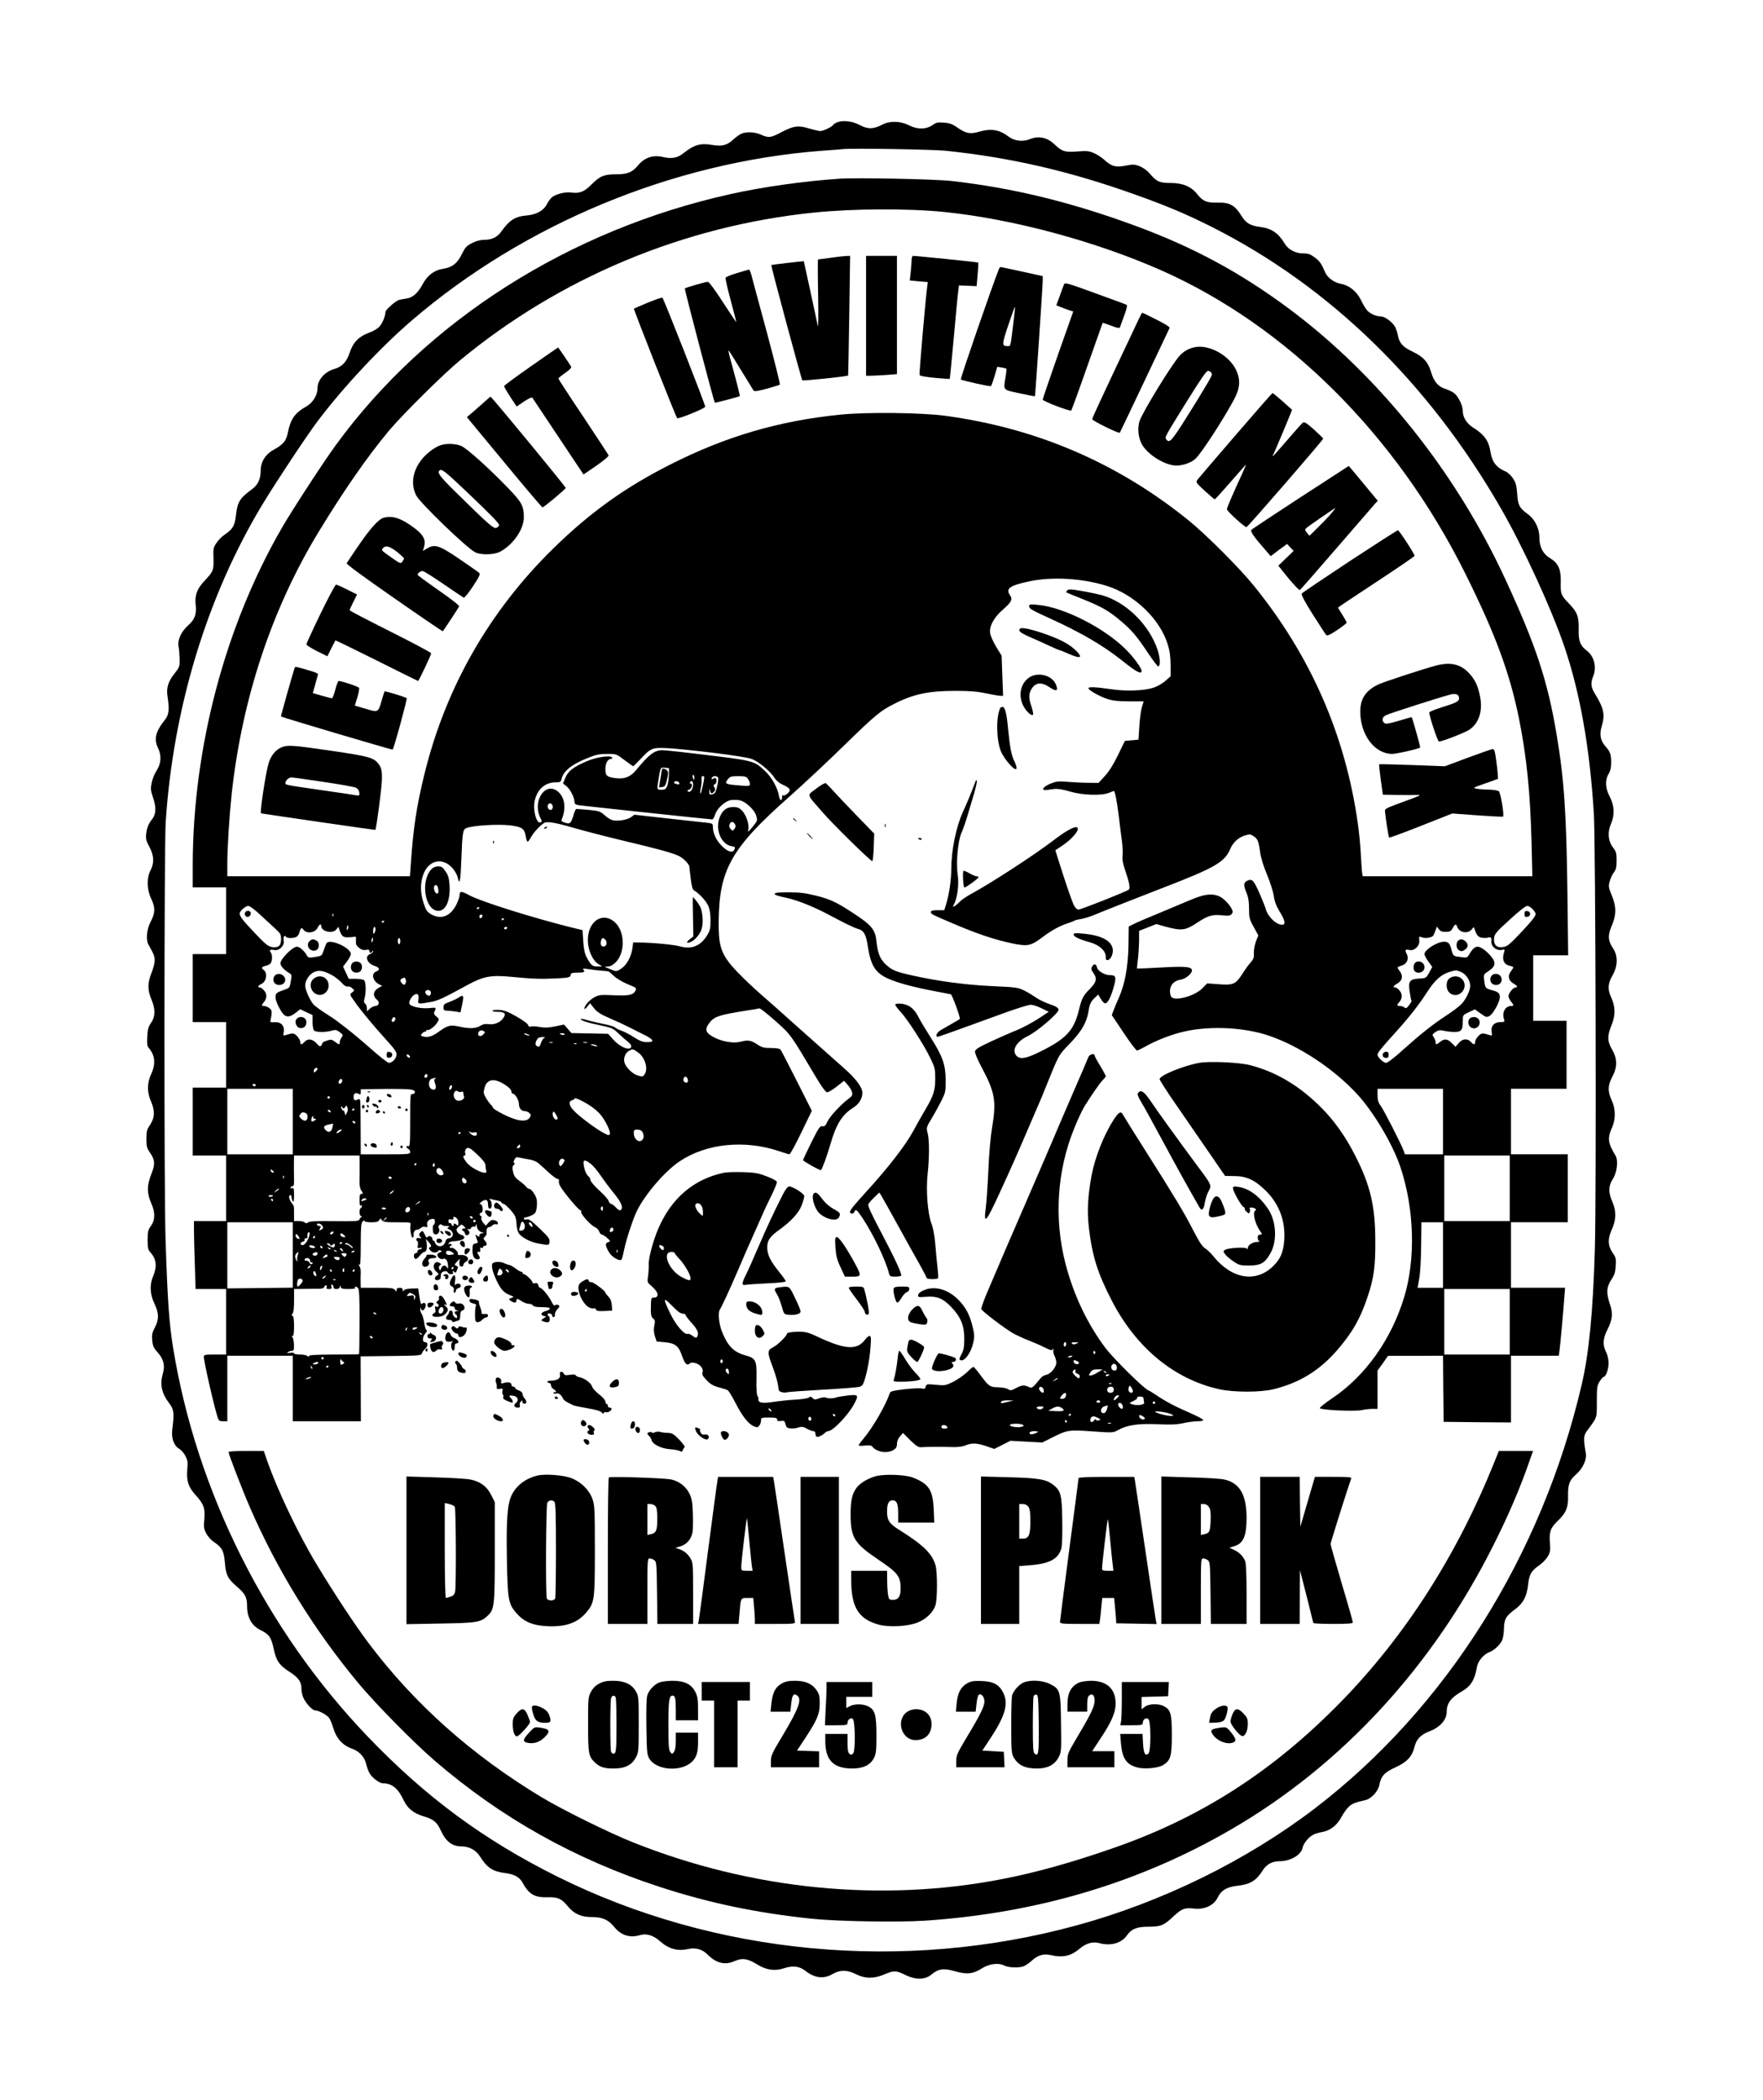 <?xml version="1.0" encoding="UTF-8" standalone="yes"?>
<svg version="1.0" xmlns="http://www.w3.org/2000/svg" width="377.524mm" height="449.508mm" viewBox="0 0 1427 1699" preserveAspectRatio="xMidYMid meet">
  <g transform="translate(0,1699) scale(0.1,-0.1)" fill="#000000" stroke="none">
    <path d="M6774 16000 c-12 -5 -25 -13 -29 -19 -10 -17 -81 -51 -106 -51 -11 0
-52 10 -91 21 -87 27 -125 21 -225 -31 -85 -45 -101 -47 -162 -20 -47 22 -114
26 -157 10 -15 -6 -47 -28 -70 -50 -50 -46 -91 -56 -172 -42 -93 16 -145 1
-235 -71 -44 -35 -94 -43 -161 -27 -79 19 -148 -4 -200 -66 -49 -59 -87 -74
-181 -74 -96 0 -131 -15 -199 -84 -59 -59 -95 -73 -168 -63 -46 6 -123 -15
-153 -41 -11 -10 -29 -35 -39 -55 -26 -51 -85 -83 -162 -90 -95 -8 -140 -37
-208 -132 -29 -42 -75 -65 -132 -65 -34 0 -67 -8 -102 -26 -46 -23 -56 -34
-85 -92 -36 -74 -77 -105 -152 -117 -69 -10 -126 -53 -163 -123 -39 -72 -79
-109 -130 -117 -20 -3 -47 -8 -60 -11 -26 -5 -112 -80 -112 -98 0 -30 -23 -89
-46 -115 -15 -19 -49 -39 -87 -53 -82 -30 -129 -77 -156 -160 -26 -77 -60
-114 -127 -134 -77 -23 -134 -89 -134 -155 0 -56 -37 -116 -88 -146 -96 -54
-130 -103 -152 -213 -12 -65 -38 -97 -110 -136 -71 -38 -110 -100 -110 -172 0
-67 -22 -115 -69 -149 -100 -74 -119 -103 -131 -210 -9 -86 -25 -113 -89 -157
-23 -15 -54 -46 -69 -69 -25 -37 -27 -48 -24 -124 3 -97 -2 -108 -74 -184 -60
-64 -79 -117 -70 -194 8 -74 -7 -117 -59 -163 -57 -50 -90 -120 -80 -171 4
-20 8 -65 9 -101 1 -63 -1 -68 -41 -119 -52 -65 -68 -118 -57 -186 16 -105 12
-148 -21 -189 -77 -97 -91 -156 -55 -231 29 -60 24 -124 -13 -181 -15 -22 -33
-65 -39 -96 -10 -50 -9 -62 11 -123 27 -78 24 -134 -8 -174 -29 -36 -42 -68
-48 -121 -4 -37 1 -55 26 -102 38 -71 41 -130 9 -191 -32 -61 -30 -154 5 -227
35 -72 34 -117 -3 -187 -33 -61 -41 -149 -17 -189 41 -72 48 -89 49 -124 0
-20 -11 -67 -26 -103 -32 -81 -33 -135 -1 -212 34 -81 33 -141 -2 -191 -22
-31 -28 -53 -31 -112 -3 -55 -1 -77 11 -90 52 -60 59 -130 21 -212 -34 -72
-35 -147 -2 -221 33 -76 31 -134 -7 -190 -26 -38 -30 -53 -30 -114 0 -60 4
-75 27 -109 43 -59 45 -96 13 -176 -37 -92 -37 -156 0 -238 33 -74 31 -136 -6
-186 -20 -26 -24 -43 -24 -108 0 -64 3 -80 21 -100 50 -54 57 -115 24 -193
-30 -70 -27 -146 10 -223 37 -79 38 -127 4 -192 -22 -42 -26 -60 -22 -105 4
-44 11 -61 41 -94 49 -55 64 -106 47 -168 -28 -97 -13 -165 52 -251 36 -48 39
-78 23 -205 -10 -73 12 -134 54 -159 17 -9 40 -36 52 -59 18 -36 21 -53 15
-108 -8 -92 8 -142 65 -206 68 -74 80 -107 73 -197 -6 -63 -4 -80 15 -115 11
-23 39 -54 62 -70 67 -45 81 -71 89 -165 8 -101 23 -132 95 -194 70 -60 85
-88 85 -162 0 -91 39 -159 111 -193 67 -33 85 -58 104 -150 21 -97 45 -133
126 -185 74 -47 99 -82 99 -139 0 -20 6 -50 14 -69 19 -46 74 -106 97 -106 29
0 95 -36 114 -62 8 -13 22 -45 30 -73 28 -93 76 -147 158 -176 51 -18 95 -63
108 -113 21 -77 32 -97 72 -131 26 -22 51 -35 69 -35 70 0 120 -41 164 -134
32 -69 82 -109 163 -133 80 -23 109 -47 141 -119 38 -83 91 -124 162 -124 66
0 121 -30 154 -83 56 -90 104 -121 202 -133 71 -8 116 -32 140 -75 52 -96 98
-123 200 -121 87 3 116 -10 167 -72 51 -62 109 -88 193 -88 85 1 137 -22 182
-78 55 -70 128 -93 211 -68 51 15 107 -2 157 -46 72 -65 144 -86 229 -67 66
14 117 -1 162 -46 68 -68 139 -86 215 -52 64 28 107 22 186 -27 75 -46 142
-55 220 -29 67 22 121 15 169 -22 73 -59 149 -68 220 -26 60 35 118 35 191 -2
71 -36 143 -37 228 -1 78 33 94 33 171 -5 82 -40 160 -39 210 4 57 47 98 53
189 27 96 -28 148 -23 218 22 60 38 135 48 182 24 35 -18 117 -21 158 -6 15 6
44 26 64 44 51 46 96 59 151 47 101 -24 168 -9 240 53 50 42 105 58 157 43 91
-25 179 -1 223 62 38 54 81 71 179 71 96 0 122 11 201 86 63 59 89 69 159 61
88 -11 166 25 196 89 28 58 73 85 158 95 105 11 155 42 207 125 30 49 77 74
138 74 86 0 173 51 184 108 7 35 50 88 86 106 14 8 45 17 68 21 68 11 124 53
161 123 18 33 46 72 63 86 27 23 49 32 133 51 44 10 102 72 110 120 14 73 41
104 132 145 93 43 133 86 153 164 15 63 52 101 119 126 88 33 142 94 142 160
0 67 34 114 122 164 73 41 105 93 123 199 7 45 53 100 97 117 41 16 85 56 105
94 8 16 16 58 16 95 2 80 16 105 91 160 66 49 94 103 105 200 8 81 25 110 92
157 24 17 54 48 67 70 20 34 22 48 17 111 -7 87 5 122 65 178 65 62 84 106 82
195 -2 98 10 131 64 179 55 48 88 119 80 170 -20 117 -19 145 8 181 87 119 81
101 81 239 0 115 2 129 23 164 13 20 28 37 33 37 17 0 39 60 39 110 0 31 -8
66 -20 90 -29 56 -26 110 10 180 42 83 47 131 21 207 -31 91 -28 139 11 198
26 39 33 61 36 112 4 57 1 68 -23 103 -41 59 -44 113 -9 191 37 81 38 151 3
229 -32 73 -30 127 6 181 34 53 45 149 21 189 -62 101 -67 142 -26 231 28 64
27 150 -5 217 -33 72 -32 119 5 189 42 78 42 145 -1 220 -40 69 -41 109 -5
198 33 81 32 149 -3 225 -30 65 -27 112 11 178 44 77 45 158 4 219 -41 61 -44
106 -10 183 38 89 38 154 0 245 -26 64 -28 74 -17 113 6 24 21 57 34 73 18 25
22 44 22 97 0 59 -4 72 -29 105 -40 52 -46 123 -17 190 32 73 28 150 -9 220
-37 69 -40 135 -10 185 14 22 21 52 21 87 1 69 -7 92 -46 136 -41 46 -51 97
-30 164 28 94 17 145 -60 270 -28 46 -31 81 -10 132 31 73 9 163 -51 208 -54
41 -68 78 -66 172 3 101 -11 140 -77 208 -66 68 -71 80 -68 176 2 105 -20 153
-87 193 -56 33 -86 90 -86 167 0 75 -37 149 -96 191 -65 47 -78 71 -84 165 -5
66 -11 89 -34 123 -15 23 -42 48 -59 55 -74 31 -109 76 -122 155 -15 95 -49
143 -145 203 -49 32 -80 82 -80 131 0 27 -10 59 -30 94 -30 52 -43 61 -128 92
-44 17 -79 61 -97 125 -25 85 -62 127 -149 169 -82 38 -110 70 -122 136 -4 19
-13 47 -20 62 -20 40 -84 88 -117 88 -37 0 -88 22 -112 50 -11 12 -34 50 -50
84 -34 69 -95 118 -162 130 -55 10 -107 48 -127 93 -33 75 -42 88 -84 120 -36
27 -52 33 -94 33 -63 0 -121 31 -150 80 -51 85 -107 123 -198 134 -81 11 -115
31 -151 89 -54 88 -96 111 -197 108 -85 -2 -116 11 -161 68 -49 62 -118 91
-215 91 -92 0 -113 10 -171 77 -21 25 -54 48 -81 59 -40 15 -52 16 -114 4 -80
-15 -112 -7 -171 47 -20 18 -57 42 -83 54 -41 18 -59 20 -134 14 -102 -8 -125
-1 -183 54 -61 60 -132 75 -205 45 -54 -23 -124 -14 -169 20 -76 58 -142 69
-242 40 -69 -20 -104 -14 -172 33 -42 30 -65 38 -111 41 -49 4 -64 1 -91 -19
-51 -36 -123 -38 -190 -3 -71 36 -156 38 -218 6 -72 -38 -117 -38 -183 -3 -60
32 -136 41 -184 21z m876 -229 c525 -54 1007 -165 1535 -354 258 -92 415 -158
620 -261 956 -481 1760 -1263 2345 -2282 178 -309 408 -810 511 -1112 128
-376 207 -821 240 -1357 14 -236 21 -3092 8 -3525 -15 -506 -48 -842 -105
-1087 -322 -1387 -1097 -2621 -2159 -3434 -552 -422 -1237 -759 -1930 -948
-1402 -384 -2928 -240 -4205 395 -594 296 -1065 643 -1535 1134 -821 857
-1385 1983 -1574 3145 -32 195 -45 382 -61 875 -13 387 -11 3174 1 3375 60
928 336 1835 787 2580 110 181 352 546 441 665 209 277 511 600 766 819 911
781 2112 1278 3310 1371 77 5 158 12 180 14 80 8 723 -3 825 -13z"/>
    <path d="M6790 15544 c-290 -20 -616 -66 -877 -124 -1306 -290 -2459 -1022
-3194 -2030 -99 -135 -351 -522 -434 -665 -463 -798 -724 -1785 -725 -2737 l0
-178 135 0 135 0 0 -270 0 -270 -135 0 -135 0 0 -275 0 -275 135 0 135 0 0
-265 0 -265 -135 0 -135 0 0 -275 0 -275 135 0 135 0 0 -265 0 -265 -130 0
-130 0 0 -78 c0 -44 3 -167 7 -275 l6 -197 124 0 123 0 0 -265 0 -265 -90 0
c-82 0 -90 -2 -90 -19 0 -39 80 -390 111 -488 9 -29 15 -33 45 -33 l34 0 0
265 0 265 265 0 265 0 0 -265 0 -265 275 0 276 0 -1 263 -1 262 245 3 c228 2
245 4 251 21 3 10 14 26 25 36 26 23 26 55 1 55 -25 0 -23 42 3 72 12 14 14
23 7 27 -6 4 -14 29 -17 57 -4 27 -13 59 -20 71 -8 12 -14 30 -13 40 0 17 1
17 7 1 8 -21 27 -11 36 19 8 25 -10 41 -27 24 -9 -9 -14 4 -22 56 l-10 68 -54
-1 c-33 -1 -57 -7 -62 -15 -7 -11 -9 -10 -9 4 0 11 -8 17 -25 17 -17 0 -25 -6
-25 -17 -1 -17 -1 -17 -14 0 -11 15 -31 17 -145 17 l-131 0 -1 43 c-1 23 0 59
1 80 1 21 -4 45 -12 54 -9 12 -9 15 0 9 9 -6 12 30 12 164 0 139 3 174 15 186
8 9 15 11 15 5 0 -7 22 -11 55 -11 41 0 57 4 65 18 10 16 10 16 20 0 10 -16
27 -18 125 -18 108 0 113 -1 108 -20 -8 -29 7 -111 18 -104 6 3 9 13 7 22 -3
23 10 42 28 42 9 0 22 6 30 14 8 8 23 12 35 9 18 -5 21 -3 17 14 -7 25 11 47
40 50 17 2 22 -2 22 -22 0 -14 -4 -25 -10 -25 -5 0 -8 -17 -7 -37 2 -30 6 -39
23 -41 23 -3 40 33 25 52 -5 7 -3 16 4 23 9 8 16 9 20 3 3 -6 21 -10 38 -10
24 0 28 -3 17 -10 -12 -8 -12 -10 3 -16 27 -10 41 -42 26 -60 -6 -8 -19 -14
-29 -14 -11 0 -20 -10 -24 -25 -9 -34 -40 -49 -66 -33 -11 7 -20 18 -20 25 0
7 -4 13 -10 13 -5 0 -10 7 -10 15 0 20 -30 32 -40 15 -5 -8 -12 -2 -21 19 -16
35 -21 37 -39 16 -10 -12 -10 -18 1 -32 13 -15 12 -16 -8 -11 -23 6 -33 -14
-14 -26 4 -3 6 -18 3 -32 -4 -24 -2 -26 17 -21 11 3 19 1 15 -4 -3 -5 -12 -9
-20 -9 -8 0 -14 -7 -14 -15 0 -8 -7 -15 -15 -15 -17 0 -20 -36 -4 -46 7 -4 22
7 36 25 13 17 30 31 38 31 17 0 25 35 18 74 l-6 31 22 -24 c24 -28 26 -38 9
-44 -9 -3 -8 -10 6 -26 19 -21 53 -21 66 0 3 4 11 4 19 0 9 -6 7 -10 -8 -14
-12 -3 -21 -12 -21 -20 0 -20 26 -40 43 -34 24 9 39 -9 43 -49 2 -30 1 -35 -7
-21 -14 24 -38 21 -48 -5 -8 -21 -10 -22 -16 -4 -5 11 -3 21 6 27 12 8 12 11
-1 19 -44 29 -70 -35 -28 -70 21 -19 22 -21 6 -30 -26 -16 -23 -42 5 -38 12 2
23 9 23 16 1 6 2 20 3 31 1 23 47 35 55 15 3 -8 15 -14 27 -14 15 0 19 4 15
16 -5 14 -4 15 9 4 12 -10 16 -9 21 6 4 11 9 22 11 27 2 4 -4 11 -14 15 -17 7
-16 9 5 32 l24 25 -4 -30 c-2 -21 2 -30 15 -33 10 -2 17 3 17 12 0 8 9 20 20
26 40 21 9 60 -43 55 -16 -2 -25 1 -21 7 9 14 -35 58 -52 51 -8 -3 -14 0 -14
6 0 6 5 11 11 11 5 0 7 5 4 10 -4 6 -11 7 -17 4 -6 -4 -9 -1 -6 7 3 8 18 14
34 15 56 2 95 16 92 33 -2 9 -12 17 -23 19 -12 2 -26 12 -33 23 -11 18 -10 24
10 43 23 21 25 21 43 4 16 -16 17 -18 2 -18 -9 0 -17 -4 -17 -10 0 -5 4 -10 9
-10 5 0 11 -9 14 -20 3 -13 10 -18 21 -14 19 7 21 25 4 43 -11 10 -10 11 3 6
10 -4 19 0 22 9 4 9 13 13 21 10 8 -3 16 2 19 13 4 14 5 13 6 -5 1 -27 19 -48
47 -55 16 -4 16 -5 -3 -6 -14 -1 -23 -7 -23 -17 0 -14 -2 -15 -17 -3 -15 12
-16 12 -11 -6 3 -11 9 -28 13 -37 5 -12 1 -17 -17 -20 -20 -3 -23 -9 -24 -51
-1 -48 14 -77 40 -77 22 0 25 12 9 36 -14 22 -14 24 2 24 12 0 16 6 12 19 -3
14 -1 18 9 14 8 -3 14 0 14 6 0 6 7 11 15 11 19 0 19 19 0 41 -14 15 -14 18 0
32 8 9 15 20 14 24 -5 28 3 53 17 53 8 0 22 7 30 15 8 8 21 12 29 9 9 -4 15 0
15 10 0 9 -12 19 -27 22 -21 6 -31 2 -49 -19 l-22 -25 -21 24 c-11 13 -18 30
-15 39 4 8 2 15 -3 15 -5 0 -10 7 -10 14 0 8 5 14 11 13 18 -3 16 61 -1 68
-14 5 -14 7 3 20 35 26 54 19 54 -20 0 -24 5 -35 15 -35 19 0 20 50 3 69 -11
11 -9 13 12 7 14 -4 37 -9 53 -12 15 -4 27 -10 27 -15 0 -5 6 -9 13 -9 14 0
75 -62 94 -97 7 -11 13 -43 14 -70 1 -26 9 -58 17 -71 21 -33 92 -71 154 -83
91 -17 93 -17 96 13 3 23 -10 41 -80 107 -67 64 -87 79 -105 74 -14 -3 -23 -1
-23 6 0 6 7 11 15 11 8 0 30 7 48 16 30 14 35 23 41 61 3 25 3 57 -1 71 -8 34
-43 82 -59 82 -7 0 -19 8 -26 18 -7 10 -32 31 -54 47 -32 23 -44 39 -51 72 -8
34 -7 45 6 57 9 9 10 16 4 16 -8 0 -8 7 0 25 10 21 17 24 37 19 14 -3 49 -10
79 -15 33 -5 65 -18 80 -32 14 -12 52 -46 83 -75 31 -29 64 -52 72 -52 9 0 13
-6 10 -14 -3 -8 1 -27 10 -43 24 -46 152 -198 164 -196 6 2 9 -4 6 -12 -7 -17
80 -113 114 -126 12 -5 27 -20 32 -34 5 -14 15 -25 22 -25 7 0 26 -12 42 -27
29 -26 29 -27 7 -35 -25 -9 -23 -27 11 -85 20 -34 85 -71 98 -56 4 5 13 37 20
73 17 86 75 262 106 324 69 137 228 321 345 399 217 145 524 176 803 83 42
-14 81 -26 86 -26 6 0 49 79 96 176 l85 176 -122 242 c-67 132 -126 247 -132
254 -6 7 -35 12 -77 12 -57 0 -73 4 -112 30 -50 33 -73 37 -138 20 -57 -14
-150 3 -216 39 -60 33 -70 59 -41 102 43 64 76 75 322 114 44 6 85 14 91 16 6
2 65 -44 130 -102 128 -114 120 -104 337 -469 35 -59 70 -106 79 -108 10 -2
45 18 79 45 l61 48 29 -33 c16 -17 32 -44 35 -59 6 -23 2 -31 -27 -53 -62 -46
-154 -145 -172 -186 -15 -33 -23 -40 -40 -37 -20 4 -30 -12 -90 -131 -37 -75
-67 -139 -67 -143 0 -9 140 -87 145 -81 12 14 50 118 75 205 48 167 95 243
186 300 47 30 74 73 74 121 0 44 -54 116 -150 200 -47 41 -204 181 -350 311
-145 130 -282 252 -305 271 -109 94 -234 218 -272 269 -71 93 -88 159 -86 337
4 418 102 592 569 1005 113 100 312 286 442 413 252 246 298 285 408 340 157
80 280 106 499 106 110 0 175 -5 245 -20 52 -11 105 -20 117 -20 l22 0 -6 162
-6 163 -43 70 c-23 38 -45 87 -49 107 -11 57 28 131 103 196 69 60 80 82 58
114 -39 56 -6 80 159 115 183 38 425 24 621 -37 225 -69 433 -268 496 -475 16
-50 22 -97 23 -164 l0 -93 -42 -37 c-23 -21 -66 -45 -95 -55 -79 -26 -224 -31
-351 -12 -121 18 -177 20 -177 7 0 -16 96 -69 157 -88 41 -13 91 -18 174 -18
l116 0 -14 -45 c-8 -25 -17 -94 -21 -155 l-7 -110 -55 -5 -55 -5 -56 -115
c-37 -76 -73 -134 -107 -170 l-50 -55 -83 1 c-46 0 -122 4 -169 8 -76 6 -91 4
-140 -16 -58 -24 -77 -56 -30 -50 14 2 43 5 65 8 26 3 69 -4 124 -20 101 -31
257 -36 318 -11 19 8 37 15 39 15 8 0 25 -85 39 -200 8 -69 20 -161 26 -205 6
-44 8 -98 5 -120 -3 -28 2 -62 19 -110 36 -104 45 -153 31 -164 -19 -15 -386
-161 -407 -161 -12 0 -26 14 -38 38 -16 32 -75 204 -131 385 l-18 57 51 34
c88 57 155 140 123 152 -22 8 -92 -31 -196 -111 -154 -117 -488 -334 -650
-423 -42 -22 -87 -53 -100 -67 -14 -15 -33 -31 -43 -37 -17 -9 -17 -8 -3 20
26 51 39 160 28 233 -15 99 1 276 31 342 13 28 36 95 51 147 15 52 39 132 53
178 13 46 22 89 20 95 -3 7 -8 3 -12 -8 -39 -103 -64 -164 -102 -247 -54 -119
-93 -309 -93 -457 -1 -97 -17 -208 -43 -291 l-14 -45 -54 0 c-39 0 -54 -4 -54
-14 0 -17 -1 -17 182 -95 184 -79 329 -128 464 -157 135 -29 162 -24 252 44
75 57 145 96 212 117 22 7 45 16 50 20 6 4 30 10 55 14 25 4 72 18 105 32 64
27 360 144 560 221 420 162 498 207 543 314 23 54 68 94 122 110 33 10 43 9
64 -5 35 -22 43 -40 55 -127 6 -48 27 -115 56 -185 25 -60 50 -137 55 -172 6
-47 20 -82 50 -132 46 -76 49 -107 10 -102 -49 6 -113 73 -126 131 -4 14 -27
72 -52 129 -48 106 -58 115 -103 92 -24 -14 -24 -37 1 -95 14 -34 20 -69 20
-127 0 -74 3 -86 38 -149 l37 -68 -19 -48 c-10 -26 -18 -69 -17 -94 2 -37 -3
-51 -26 -76 -15 -17 -46 -59 -67 -93 -54 -84 -74 -93 -191 -84 l-94 7 -40 -41
c-61 -61 -215 -104 -249 -70 -7 7 -12 28 -12 49 0 48 33 84 86 92 45 7 100 56
91 81 -10 25 -66 28 -258 17 -101 -6 -184 -9 -185 -8 -2 1 1 34 6 72 5 39 9
107 10 152 l0 81 69 27 70 28 78 -22 c125 -33 157 -30 244 27 97 64 127 73
208 66 55 -5 69 -4 80 10 12 15 12 22 -6 54 -12 20 -40 52 -63 70 -60 46 -133
45 -250 -4 -47 -20 -164 -69 -260 -109 -96 -39 -193 -81 -214 -92 l-40 -20 -2
-157 c-4 -174 -29 -310 -79 -422 -15 -32 -33 -77 -41 -98 l-15 -40 96 -143
c52 -79 101 -143 108 -143 6 0 32 12 57 26 97 56 229 107 338 130 209 45 477
30 672 -36 245 -83 521 -265 711 -469 133 -142 290 -405 353 -591 114 -338
126 -745 32 -1055 -104 -343 -314 -639 -584 -820 -56 -38 -101 -74 -99 -79 5
-16 280 -28 340 -16 26 6 66 10 87 10 l40 0 0 155 0 155 43 59 42 60 222 0
223 1 2 -267 3 -268 273 -3 272 -2 0 270 0 270 194 0 193 0 6 43 c6 42 32 327
40 445 l5 62 -219 0 -219 0 0 265 0 265 230 0 230 0 0 275 0 275 -230 0 -230
0 0 265 0 265 225 0 225 0 0 275 0 275 -135 0 -135 0 0 265 0 265 142 0 141 0
-6 503 c-8 649 -27 926 -88 1286 -72 431 -167 719 -415 1255 -400 866 -1024
1647 -1749 2187 -394 293 -775 499 -1245 672 -520 192 -994 307 -1490 363
-138 15 -766 28 -910 18z m855 -269 c556 -57 1227 -238 1761 -475 1011 -450
1894 -1330 2449 -2440 246 -493 364 -810 440 -1184 62 -309 92 -603 102 -1018
l6 -258 -686 0 -687 0 -4 23 c-3 12 -7 78 -11 147 -3 69 -14 186 -25 260 -101
715 -383 1356 -842 1922 -117 144 -381 408 -523 524 -576 467 -1232 750 -1975
850 -193 26 -642 31 -850 9 -496 -50 -925 -176 -1370 -401 -369 -186 -651
-388 -948 -678 -520 -508 -875 -1128 -1047 -1831 -63 -256 -90 -435 -110 -727
l-7 -98 -739 0 -739 0 0 103 c0 130 16 382 35 562 84 772 325 1498 703 2120
207 340 395 610 570 820 108 129 437 455 572 567 808 670 1813 1090 2865 1198
321 33 764 35 1060 5z m-1880 -4375 c163 -20 290 -40 320 -51 56 -21 152 -101
185 -154 13 -21 38 -42 63 -53 63 -28 72 -44 43 -71 -14 -13 -29 -20 -35 -16
-7 3 -11 -2 -11 -14 0 -37 -18 -31 -25 8 -11 68 -59 153 -114 204 -89 83 -85
82 -546 137 -138 17 -266 30 -283 30 -65 0 -109 -34 -215 -163 -43 -53 -95
-73 -165 -63 -70 9 -82 20 -82 73 0 48 20 83 47 83 8 0 11 5 7 11 -12 20 -124
4 -204 -30 -110 -47 -151 -79 -174 -134 l-19 -46 28 -22 c30 -24 64 -91 65
-126 0 -17 7 -23 33 -28 34 -5 1061 -115 1082 -115 6 0 17 18 23 39 15 49 79
108 126 117 20 3 52 3 72 -1 48 -9 121 -76 135 -126 11 -37 10 -40 -25 -84
-42 -50 -46 -53 -39 -25 9 36 -17 116 -49 149 -24 25 -39 31 -72 31 -52 0 -83
-21 -107 -74 -44 -98 3 -225 90 -242 34 -7 33 -6 25 -28 -12 -31 -56 -18 -104
32 -45 46 -70 102 -70 155 0 24 -4 26 -67 32 -38 4 -180 20 -318 35 l-250 28
-29 -21 c-31 -21 -108 -34 -149 -23 -14 3 -42 21 -63 40 -36 32 -46 35 -129
43 -49 4 -94 8 -99 8 -5 0 -14 -18 -21 -40 -22 -77 -30 -85 -70 -72 -27 8 -34
15 -29 26 36 85 28 169 -21 218 -103 103 -223 -64 -149 -209 12 -22 11 -27 -1
-32 -35 -13 -65 109 -45 184 24 89 85 140 169 140 34 0 40 3 46 27 16 66 83
119 217 172 61 25 91 31 152 31 75 0 75 0 141 -50 36 -27 68 -50 70 -50 2 0
28 25 57 56 85 91 96 96 213 91 55 -2 222 -19 370 -37z m-351 -182 c-1 -32 -7
-71 -14 -88 -10 -25 -18 -30 -46 -30 -38 0 -38 -1 -23 89 15 93 15 93 51 89
l33 -3 -1 -57z m206 -18 c0 -11 -2 -20 -4 -20 -2 0 -6 9 -9 20 -3 11 -1 20 4
20 5 0 9 -9 9 -20z m80 3 c0 -28 -24 -133 -30 -133 -4 0 -4 19 2 42 5 23 8 51
7 62 -1 12 -1 24 0 29 1 9 21 10 21 0z m113 -6 c5 -14 -10 -90 -23 -117 -4 -8
-17 -16 -29 -18 -17 -3 -21 1 -20 25 2 23 2 24 6 6 5 -27 16 -29 34 -7 10 12
10 20 1 34 -9 14 -8 19 3 24 15 5 20 37 8 49 -3 4 -12 2 -20 -4 -13 -11 -19 2
-6 14 11 12 41 8 46 -6z m241 -9 c9 -12 16 -31 16 -41 0 -18 -6 -19 -87 -12
-112 9 -120 13 -93 48 19 24 28 27 85 27 55 0 66 -3 79 -22z m-559 -29 c10
-15 2 -19 -23 -12 -12 3 -19 9 -16 14 7 12 31 11 39 -2z m115 -17 c0 -36 -22
-68 -40 -57 -10 6 -8 10 8 16 22 8 32 49 11 49 -5 0 -7 5 -4 10 12 19 25 10
25 -18z m-1137 -172 c7 -27 -16 -45 -33 -25 -15 18 -6 45 14 45 7 0 16 -9 19
-20z m158 -175 c64 -19 247 -67 405 -105 302 -72 395 -98 455 -124 37 -16 89
-68 89 -90 0 -6 5 -50 11 -96 7 -59 15 -88 26 -94 39 -22 98 -85 115 -124 13
-29 19 -65 19 -119 0 -66 -4 -82 -28 -122 -54 -86 -125 -115 -221 -88 -50 14
-216 30 -337 31 l-40 1 -6 -48 c-11 -71 -46 -134 -90 -164 -38 -25 -41 -25
-77 -10 -20 9 -44 18 -52 21 -8 2 -1 5 17 5 23 1 42 11 66 34 81 82 76 256
-11 329 -99 83 -216 0 -214 -153 1 -77 39 -162 86 -190 l31 -19 -39 0 c-42 0
-52 9 -88 75 -15 28 -23 66 -27 129 l-6 90 -75 18 c-319 79 -741 211 -839 263
-68 37 -81 37 -81 1 0 -12 -12 -47 -27 -77 -48 -94 -123 -122 -203 -77 -34 20
-42 32 -62 93 -26 82 -27 152 -4 223 44 130 170 152 251 42 13 -18 27 -45 30
-61 15 -67 23 -28 29 139 9 236 12 251 44 263 53 20 253 32 347 21 101 -12
121 -25 131 -93 4 -22 10 -39 15 -39 5 0 17 17 28 38 20 38 84 105 111 116 26
10 99 -3 221 -39z m1318 26 c7 -13 6 -24 -4 -37 -13 -18 -15 -18 -30 -3 -11
11 -15 24 -10 38 8 26 31 27 44 2z m-3847 -729 c40 -37 96 -88 123 -113 45
-41 50 -49 50 -88 0 -53 -21 -72 -73 -64 -31 5 -54 23 -137 111 -100 105 -124
136 -125 160 0 20 47 62 70 62 11 0 52 -30 92 -68z m10303 42 c14 -15 25 -32
25 -39 0 -18 -37 -64 -135 -167 -75 -79 -96 -96 -128 -101 -52 -8 -78 17 -74
71 4 35 15 49 126 150 71 66 130 112 142 112 11 0 31 -12 44 -26z m-8525 12
c0 -3 -4 -8 -10 -11 -5 -3 -10 -1 -10 4 0 6 5 11 10 11 6 0 10 -2 10 -4z
m-1183 -68 c-3 -8 -6 -5 -6 6 -1 11 2 17 5 13 3 -3 4 -12 1 -19z m1207 -3 c-4
-8 -10 -15 -15 -15 -5 0 -9 7 -9 15 0 8 7 15 15 15 9 0 12 -6 9 -15z m176 -19
c0 -3 -4 -8 -10 -11 -5 -3 -10 -1 -10 4 0 6 5 11 10 11 6 0 10 -2 10 -4z
m-970 -20 c0 -3 -4 -8 -10 -11 -5 -3 -10 -1 -10 4 0 6 5 11 10 11 6 0 10 -2
10 -4z m-510 -38 c0 -47 96 -67 124 -26 15 21 16 21 21 2 18 -57 30 -69 70
-68 22 0 47 2 55 5 11 3 13 -4 11 -32 -2 -30 3 -41 26 -59 19 -15 36 -20 55
-16 21 4 28 2 28 -9 0 -18 16 -20 23 -2 4 9 6 9 6 -1 1 -7 -10 -17 -24 -22
-46 -17 -24 -75 36 -95 42 -14 48 -32 15 -45 -43 -16 -31 -76 21 -104 l27 -13
-25 -13 c-49 -27 -56 -68 -17 -100 24 -19 14 -50 -15 -50 -11 0 -31 -10 -44
-22 l-23 -21 0 25 c0 14 -6 31 -14 37 -11 9 -12 20 -5 44 13 45 11 131 -3 145
-7 7 -37 12 -68 12 l-57 0 -23 49 -23 50 32 42 c17 24 31 50 31 59 0 52 -171
128 -197 88 -4 -7 -15 -33 -23 -58 -15 -44 -16 -45 -69 -53 -45 -8 -56 -6 -63
6 -23 42 -62 77 -85 77 -34 0 -133 -99 -133 -133 0 -24 29 -55 75 -83 16 -9
17 -17 9 -64 -9 -52 -10 -54 -54 -69 -63 -22 -70 -28 -70 -60 0 -36 47 -128
75 -147 25 -16 51 -9 97 28 l28 22 50 -24 50 -23 0 -57 c0 -31 5 -61 12 -68
15 -15 90 -16 140 -2 33 9 42 8 67 -11 28 -20 29 -24 16 -43 -8 -11 -15 -28
-15 -38 0 -23 -5 -23 -39 3 -26 19 -33 20 -65 9 -20 -6 -36 -15 -36 -18 0 -4
-4 -13 -9 -21 -8 -12 -15 -9 -39 17 -35 37 -70 41 -97 12 -23 -26 -35 -25 -35
0 0 12 -12 32 -26 47 -25 25 -33 26 -91 8 -20 -7 -22 -5 -16 28 7 48 -24 80
-75 76 -28 -2 -36 0 -33 11 2 8 6 31 9 51 3 30 -1 40 -19 53 -13 9 -31 16 -41
16 -22 0 -23 8 -4 29 27 30 29 65 6 94 -12 15 -28 27 -36 27 -22 0 -16 16 11
28 44 20 53 93 16 117 -19 11 -12 23 18 30 16 3 35 12 41 20 15 18 16 71 2 88
-16 19 -5 27 29 20 40 -8 84 36 75 77 -5 29 7 49 19 30 8 -13 61 -13 85 0 10
5 21 23 25 40 7 31 19 38 30 19 24 -37 97 -28 117 16 12 26 28 34 28 13z m212
-30 c-6 -6 -7 0 -4 19 5 21 7 23 10 9 2 -10 0 -22 -6 -28z m8983 23 c15 -47
86 -60 117 -21 17 21 18 21 23 4 16 -52 31 -69 64 -72 18 -2 38 -1 44 1 24 9
31 1 28 -29 -3 -42 40 -78 83 -70 26 5 28 4 21 -17 -20 -60 -4 -101 46 -112
35 -8 35 -8 8 -45 -28 -37 -19 -75 21 -98 32 -18 39 -32 16 -32 -18 0 -56 -47
-56 -70 0 -10 9 -29 20 -43 25 -31 25 -37 1 -37 -47 0 -76 -53 -57 -107 7 -21
4 -23 -28 -23 -51 0 -80 -31 -73 -77 6 -33 4 -35 -16 -28 -58 18 -66 17 -91
-8 -14 -15 -26 -35 -26 -47 0 -25 -12 -26 -35 0 -27 30 -69 26 -98 -10 l-26
-30 -30 30 c-35 35 -59 38 -94 10 -31 -25 -37 -25 -37 -2 0 10 -7 27 -15 39
-14 20 -13 23 13 42 24 16 35 18 68 11 21 -5 60 -10 86 -10 57 0 68 15 68 88
0 48 0 49 49 72 l49 23 47 -34 c44 -31 48 -32 72 -19 30 17 82 113 83 151 0
33 -13 44 -67 58 -50 14 -52 17 -60 79 -5 47 -5 48 36 75 54 36 61 66 26 111
-34 45 -88 86 -114 86 -23 0 -43 -18 -68 -61 -17 -29 -20 -30 -68 -23 -64 8
-62 7 -76 57 -14 55 -25 67 -61 67 -55 0 -158 -65 -158 -100 0 -9 14 -37 32
-61 l31 -43 -25 -46 c-25 -44 -26 -45 -82 -48 -77 -4 -90 -23 -75 -112 5 -35
12 -66 14 -69 2 -3 -8 -19 -21 -36 -18 -23 -26 -27 -36 -17 -6 6 -22 12 -35
12 -27 0 -29 7 -9 29 27 30 29 65 6 94 -12 15 -28 27 -36 27 -23 0 -16 14 16
32 41 23 49 61 20 100 -25 34 -25 32 15 45 43 13 61 54 42 93 -18 35 -14 41
24 33 39 -8 82 35 77 78 -3 33 -2 34 24 24 26 -10 80 -1 89 15 5 8 14 28 19
44 l11 29 15 -21 c11 -16 25 -22 55 -22 34 0 43 5 57 30 20 35 28 37 37 11z
m-8755 -18 c0 -10 -5 -25 -10 -33 -7 -11 -10 -7 -10 18 0 17 5 32 10 32 6 0
10 -8 10 -17z m1065 7 c-3 -5 -10 -10 -16 -10 -5 0 -9 5 -9 10 0 6 7 10 16 10
8 0 12 -4 9 -10z m-1093 -112 c-6 -6 -7 0 -4 19 5 21 7 23 10 9 2 -10 0 -22
-6 -28z m228 7 c0 -14 -4 -25 -10 -25 -5 0 -10 11 -10 25 0 14 5 25 10 25 6 0
10 -11 10 -25z m1658 13 c17 -17 15 -48 -4 -55 -23 -8 -38 12 -30 41 7 29 16
32 34 14z m-28 -252 c25 -2 48 -4 53 -5 4 0 24 -17 45 -37 21 -20 69 -49 107
-65 80 -33 77 -32 69 -53 -14 -36 -54 -45 -175 -39 -103 5 -118 4 -156 -15
-41 -22 -83 -68 -83 -94 0 -7 10 0 23 16 l23 29 32 -41 c25 -31 53 -49 129
-82 54 -23 125 -56 158 -73 33 -17 86 -43 117 -59 84 -41 91 -63 17 -60 -30 1
-58 13 -97 39 -31 20 -74 43 -96 51 -23 7 -48 20 -57 28 -8 7 -49 20 -91 28
-42 8 -100 22 -129 30 -29 9 -54 14 -57 12 -10 -10 51 -31 150 -51 100 -21
109 -24 155 -68 26 -25 60 -55 76 -67 29 -23 35 -45 14 -53 -27 -10 -88 22
-131 69 l-44 49 -148 3 -149 3 -30 35 -30 34 -72 -15 c-54 -11 -83 -12 -124
-5 -29 6 -61 7 -72 4 -13 -4 -20 0 -23 13 -3 10 -44 40 -92 67 -64 37 -99 51
-138 54 -28 2 -54 0 -57 -5 -4 -6 13 -10 39 -10 58 0 72 -14 50 -47 -24 -38
-72 -59 -119 -53 -28 4 -48 0 -71 -14 -36 -22 -86 -24 -172 -5 -72 15 -91 10
-171 -48 -48 -35 -89 -44 -126 -30 -14 5 -13 8 1 23 9 10 20 16 25 14 4 -2 7
1 7 7 0 6 4 9 8 6 13 -8 62 29 81 60 17 28 17 29 -6 48 -13 10 -22 23 -20 30
20 47 22 45 -40 39 -55 -5 -122 6 -152 26 -30 20 30 104 60 85 7 -4 9 -21 6
-40 -7 -39 -6 -40 92 -23 64 11 101 28 301 137 134 73 192 84 360 68 171 -17
243 -19 377 -12 87 4 103 9 103 32 0 10 14 14 55 14 54 0 65 6 45 26 -8 8 7 8
47 2 32 -5 78 -11 103 -12z m-2187 -34 c27 -14 62 -42 80 -61 19 -23 38 -35
50 -33 10 2 28 -4 38 -14 20 -18 20 -18 -1 -34 -21 -16 -21 -16 21 -75 49 -71
153 -196 261 -315 57 -62 78 -92 78 -112 0 -30 -34 -68 -62 -68 -10 0 -75 51
-145 113 -71 63 -162 139 -203 170 -41 32 -79 61 -85 65 -5 4 -44 30 -85 56
-41 26 -83 58 -93 69 -30 36 -67 120 -67 152 0 42 34 93 73 110 39 18 76 11
140 -23z m9142 24 c40 -17 75 -68 75 -111 0 -38 -29 -100 -65 -143 -16 -19
-71 -62 -124 -96 -115 -75 -208 -149 -359 -284 -64 -59 -121 -102 -133 -102
-21 0 -69 45 -69 65 0 17 28 52 135 170 118 130 196 229 268 340 62 96 111
139 180 161 54 16 52 16 92 0z m-8541 -61 c7 -20 -4 -47 -17 -42 -6 2 -15 11
-21 20 -8 13 -7 20 4 27 21 13 27 12 34 -5z m203 -101 c3 -8 1 -20 -6 -27 -14
-14 -47 15 -37 32 10 16 36 13 43 -5z m-287 -218 c0 -16 -18 -31 -27 -22 -8 8
5 36 17 36 5 0 10 -6 10 -14z m713 -125 c-17 -20 -43 -18 -43 3 0 22 22 36 41
25 17 -9 17 -11 2 -28z m362 -1 c13 -6 15 -9 5 -9 -8 0 -22 4 -30 9 -18 12 -2
12 25 0z m295 1 c0 -5 -9 -7 -20 -4 -11 3 -20 7 -20 9 0 2 9 4 20 4 11 0 20
-4 20 -9z m-162 -28 c-9 -2 -22 -20 -28 -39 -12 -36 -17 -39 -38 -26 -13 9 -8
35 11 60 5 6 24 11 41 11 17 -1 23 -3 14 -6z m65 -40 c-7 -2 -19 -2 -25 0 -7
3 -2 5 12 5 14 0 19 -2 13 -5z m280 0 c-7 -2 -21 -2 -30 0 -10 3 -4 5 12 5 17
0 24 -2 18 -5z m-86 -9 c-3 -3 -12 -4 -19 -1 -8 3 -5 6 6 6 11 1 17 -2 13 -5z
m163 -14 c11 -8 7 -9 -15 -4 -37 8 -45 14 -19 14 10 0 26 -5 34 -10z m331 -53
c60 -40 89 -136 55 -182 -12 -17 -18 -18 -54 -7 -44 13 -98 67 -108 107 -9 35
9 78 37 92 31 17 31 17 70 -10z m-1843 -36 c3 -8 -1 -12 -9 -9 -7 2 -15 10
-17 17 -3 8 1 12 9 9 7 -2 15 -10 17 -17z m-748 -100 c0 -5 -7 -14 -15 -21
-12 -10 -15 -10 -15 2 0 8 3 18 7 21 9 10 23 9 23 -2z m890 -56 c0 -8 -7 -15
-15 -15 -9 0 -12 6 -9 15 4 8 10 15 15 15 5 0 9 -7 9 -15z m2108 -33 c2 -14
-2 -22 -12 -22 -19 0 -29 17 -22 36 8 22 30 12 34 -14z m-2045 10 c-10 -6 -10
-15 -1 -40 14 -36 2 -57 -25 -46 -34 13 -33 78 1 87 28 8 38 7 25 -1z m-753
-16 c0 -16 -18 -31 -27 -22 -8 8 5 36 17 36 5 0 10 -6 10 -14z m1288 -16 c51
-27 82 -55 82 -74 0 -9 6 -16 13 -16 16 0 47 -52 47 -80 0 -35 19 -60 45 -60
13 0 31 -7 40 -16 14 -14 14 -19 2 -38 -26 -37 -98 -29 -205 24 -50 25 -91 50
-92 56 0 6 -7 17 -16 24 -8 8 -26 32 -39 54 -22 37 -23 46 -13 84 16 63 67 79
136 42z m-1988 -20 c0 -5 -4 -10 -9 -10 -6 0 -13 5 -16 10 -3 6 1 10 9 10 9 0
16 -4 16 -10z m1588 -17 c-2 -9 -8 -18 -15 -20 -7 -3 -9 3 -6 16 6 25 26 28
21 4z m-1288 -278 l0 -265 -265 0 -265 0 0 265 0 265 265 0 265 0 0 -265z
m955 259 c26 -5 35 -11 33 -23 -2 -9 -11 -15 -21 -13 -16 3 -17 -15 -17 -212
0 -187 -2 -215 -15 -210 -8 4 -15 1 -15 -5 0 -7 7 -14 15 -17 8 -4 15 -15 15
-25 0 -18 -10 -19 -200 -19 l-200 0 -1 203 c-1 258 0 249 -19 242 -28 -12 -35
-10 -37 10 -5 33 11 49 36 36 19 -10 21 -9 21 12 l0 23 184 3 c102 1 201 -1
221 -5z m8355 -259 l0 -265 -154 0 -154 0 -12 33 c-27 67 -162 331 -186 362
-18 24 -24 44 -24 83 l0 52 265 0 265 0 0 -265z m-7946 241 c10 4 16 1 16 -9
0 -9 3 -22 6 -30 7 -20 -30 -40 -56 -32 -11 4 -23 17 -26 31 -8 30 13 59 31
44 7 -6 20 -8 29 -4z m-1064 -46 c0 -5 -4 -10 -10 -10 -5 0 -10 5 -10 10 0 6
5 10 10 10 6 0 10 -4 10 -10z m2104 -65 c30 -19 68 -51 85 -72 42 -50 85 -139
77 -159 -5 -13 -12 -12 -54 11 -63 34 -199 136 -239 180 -38 40 -43 74 -13 82
11 3 20 9 20 14 0 12 62 -16 124 -56z m-1966 -58 l-12 -22 -7 25 c-4 14 -8 21
-8 15 -2 -12 -21 16 -21 30 0 6 5 3 11 -5 9 -13 12 -13 22 2 11 16 12 16 19
-3 5 -12 3 -30 -4 -42z m62 29 c0 -3 -4 -8 -10 -11 -5 -3 -10 -1 -10 4 0 6 5
11 10 11 6 0 10 -2 10 -4z m-195 -16 c3 -5 2 -10 -4 -10 -5 0 -13 5 -16 10 -3
6 -2 10 4 10 5 0 13 -4 16 -10z m1838 -62 c-14 -25 -49 21 -38 50 5 13 9 10
24 -14 10 -16 16 -32 14 -36z m-2039 46 c21 -8 21 -53 0 -61 -9 -3 -24 3 -37
15 -17 17 -18 23 -7 36 14 18 21 19 44 10z m61 -33 c-3 -5 3 -11 12 -13 16 -3
15 -5 -4 -16 -20 -11 -23 -10 -23 6 0 10 3 22 7 25 9 10 15 8 8 -2z m340 -41
c3 -5 2 -10 -4 -10 -5 0 -13 5 -16 10 -3 6 -2 10 4 10 5 0 13 -4 16 -10z
m-184 -42 c-8 -38 -31 -47 -55 -22 -23 23 -15 38 25 45 19 4 35 7 35 8 1 0 -2
-14 -5 -31z m63 -33 c-25 -19 -40 -19 -24 0 7 8 20 15 28 15 13 0 12 -3 -4
-15z m2446 -4 c16 -30 12 -59 -10 -71 -27 -14 -60 19 -60 60 0 27 3 30 30 30
19 0 33 -7 40 -19z m-1362 -4 c16 4 22 1 22 -11 0 -23 -34 -20 -56 6 -11 13
-12 17 -3 11 8 -7 25 -10 37 -6z m-108 -1 c0 -3 -4 -8 -10 -11 -5 -3 -10 -1
-10 4 0 6 5 11 10 11 6 0 10 -2 10 -4z m480 -111 c0 -8 -7 -15 -16 -15 -14 0
-14 3 -4 15 7 8 14 15 16 15 2 0 4 -7 4 -15z m-334 -79 c38 -37 54 -60 54 -78
0 -15 3 -33 6 -42 17 -44 -119 15 -160 69 -28 36 -33 55 -15 55 6 0 8 9 4 20
-3 11 0 26 7 34 17 18 36 8 104 -58z m-965 -73 c0 -43 0 -101 -1 -130 -1 -34
4 -60 15 -77 16 -24 16 -26 1 -26 -13 0 -16 -11 -16 -51 0 -31 4 -48 10 -44 6
3 10 2 10 -4 0 -5 -4 -13 -10 -16 -15 -9 -12 -65 3 -65 8 0 9 -3 1 -8 -6 -4
-13 -13 -16 -21 -3 -12 -39 -14 -202 -12 -143 2 -202 -1 -212 -10 -11 -9 -18
-9 -26 -1 -7 7 -29 12 -50 12 l-38 0 0 55 c0 70 1 66 -21 94 -20 25 -25 61 -9
61 6 0 10 -8 10 -17 0 -10 5 -25 10 -33 7 -11 10 4 10 49 0 53 -2 62 -16 57
-10 -4 -14 -2 -11 6 2 7 10 12 16 10 9 -2 12 15 11 55 -1 32 -1 88 -1 126 l1
67 265 0 265 0 1 -77z m9309 -188 l0 -265 -265 0 -265 0 0 265 0 265 265 0
265 0 0 -265z m-7650 226 c0 -4 -7 -17 -16 -30 -15 -20 -18 -21 -26 -7 -12 21
8 57 27 50 8 -4 15 -9 15 -13z m209 -26 c19 -13 56 -57 83 -97 27 -40 75 -104
107 -143 59 -71 78 -117 56 -135 -8 -7 -20 -1 -40 20 -16 17 -34 30 -41 30 -6
0 -14 10 -18 23 -3 12 -37 50 -76 85 -38 35 -70 72 -70 82 0 9 -7 24 -16 31
-19 16 -34 52 -40 97 -5 39 9 42 55 7z m-1409 -5 c0 -5 -5 -10 -11 -10 -5 0
-7 5 -4 10 3 6 8 10 11 10 2 0 4 -4 4 -10z m146 -17 c-10 -10 -19 5 -10 18 6
11 8 11 12 0 2 -7 1 -15 -2 -18z m60 -30 c19 -25 17 -43 -5 -43 -24 0 -45 25
-37 45 7 20 26 19 42 -2z m-1360 -20 c-7 -7 -26 7 -26 19 0 6 6 6 15 -2 9 -7
13 -15 11 -17z m81 -45 c-3 -8 -6 -5 -6 6 -1 11 2 17 5 13 3 -3 4 -12 1 -19z
m873 2 c0 -5 -4 -10 -9 -10 -6 0 -13 5 -16 10 -3 6 1 10 9 10 9 0 16 -4 16
-10z m600 -15 c14 -17 5 -36 -15 -28 -16 6 -21 43 -6 43 5 0 14 -7 21 -15z
m-1511 -78 c-2 -1 -13 -9 -24 -17 -19 -14 -19 -14 -6 3 7 9 18 17 24 17 6 0 8
-1 6 -3z m921 -22 c-7 -8 -17 -15 -23 -15 -6 0 -2 7 9 15 25 19 30 19 14 0z
m-970 -29 c0 -9 -30 -14 -35 -6 -4 6 3 10 14 10 12 0 21 -2 21 -4z m744 -37
c-30 -12 -37 -10 -24 5 6 8 19 12 27 9 14 -6 14 -8 -3 -14z m-744 1 c0 -5 -2
-10 -4 -10 -3 0 -8 5 -11 10 -3 6 -1 10 4 10 6 0 11 -4 11 -10z m1190 -15 c0
-2 -10 -9 -22 -15 -22 -11 -22 -10 -4 4 21 17 26 19 26 11z m-83 -69 c-8 -19
-37 -21 -37 -3 0 7 5 18 12 25 15 15 33 -1 25 -22z m1563 12 c0 -16 -3 -19
-11 -11 -6 6 -8 16 -5 22 11 17 16 13 16 -11z m-1756 4 c2 -4 -4 -8 -15 -8
-10 0 -19 4 -19 8 0 4 6 8 14 8 8 0 17 -4 20 -8z m343 -54 c-3 -8 -6 -5 -6 6
-1 11 2 17 5 13 3 -3 4 -12 1 -19z m243 -62 c0 -23 -3 -27 -12 -18 -14 14 -29
16 -25 3 1 -5 -2 -9 -8 -10 -5 -1 -10 5 -10 12 -1 6 -6 11 -13 10 -7 -2 -12 6
-12 16 0 14 5 18 20 14 14 -4 20 0 20 11 0 14 3 14 20 4 13 -8 20 -24 20 -42z
m115 44 c3 -5 2 -10 -4 -10 -5 0 -13 5 -16 10 -3 6 -2 10 4 10 5 0 13 -4 16
-10z m-695 -4 c0 -2 -8 -10 -17 -17 -16 -13 -17 -12 -4 4 13 16 21 21 21 13z
m720 -26 c0 -5 -4 -10 -10 -10 -5 0 -10 5 -10 10 0 6 5 10 10 10 6 0 10 -4 10
-10z m398 -48 c-2 -17 -10 -26 -26 -29 -20 -3 -22 0 -17 19 4 13 9 31 12 41 7
27 35 0 31 -31z m-1878 -227 l0 -264 -265 -3 -265 -3 0 268 0 267 265 0 265 0
0 -265z m1939 239 c3 -16 1 -17 -13 -5 -19 16 -21 34 -3 29 6 -3 14 -13 16
-24z m7371 -239 l0 -265 -103 0 -103 0 14 78 c8 45 14 155 15 264 l2 188 88 0
87 0 0 -265z m-9070 235 c8 -15 6 -21 -11 -30 -19 -11 -20 -10 -9 9 9 17 8 21
-4 21 -8 0 -18 5 -21 10 -3 6 3 10 14 10 11 0 25 -9 31 -20z m2355 -31 c0 -7
-8 -15 -17 -17 -12 -2 -15 2 -11 18 6 23 28 22 28 -1z m-2273 -31 c-6 -6 -15
-8 -19 -4 -4 4 -1 11 7 16 19 12 27 3 12 -12z m-188 -15 c-8 -36 -37 -78 -54
-78 -23 0 -22 22 1 28 11 3 18 10 14 16 -3 6 1 11 9 11 9 0 15 3 15 8 -4 21 2
42 11 42 6 0 8 -11 4 -27z m-84 -13 c8 -15 6 -17 -8 -13 -10 2 -19 13 -19 24
-2 22 12 17 27 -11z m366 15 c14 -13 13 -15 -4 -15 -11 0 -22 7 -26 15 -3 8
-1 15 5 15 6 0 17 -7 25 -15z m-236 -15 c0 -5 -5 -10 -11 -10 -5 0 -7 5 -4 10
3 6 8 10 11 10 2 0 4 -4 4 -10z m220 -44 c0 -3 -4 -8 -10 -11 -5 -3 -10 -1
-10 4 0 6 5 11 10 11 6 0 10 -2 10 -4z m86 -43 c-3 -3 -12 2 -21 11 -9 9 -23
16 -31 16 -8 0 -12 5 -9 10 4 6 18 2 36 -11 17 -12 28 -23 25 -26z m-183 25
c3 -10 7 -10 20 1 15 11 17 11 17 -2 0 -25 -14 -27 -46 -6 -19 13 -24 19 -12
19 9 0 18 -6 21 -12z m-123 -20 c0 -13 -43 -6 -47 8 -2 7 6 10 22 7 14 -3 25
-10 25 -15z m61 -1 c-1 -12 -15 -9 -19 4 -3 6 1 10 8 8 6 -3 11 -8 11 -12z
m64 -15 c-3 -3 -11 0 -18 7 -9 10 -8 11 6 5 10 -3 15 -9 12 -12z m99 -8 c5
-14 4 -15 -9 -4 -17 14 -19 20 -6 20 5 0 12 -7 15 -16z m-49 -12 c-3 -3 -11 0
-18 7 -9 10 -8 11 6 5 10 -3 15 -9 12 -12z m2272 -4 c-3 -8 -6 -5 -6 6 -1 11
2 17 5 13 3 -3 4 -12 1 -19z m-2127 8 c0 -2 -7 -7 -16 -10 -8 -3 -12 -2 -9 4
6 10 25 14 25 6z m793 -10 c16 -13 16 -14 -6 -18 -30 -6 -47 0 -47 18 0 18 29
18 53 0z m-1253 -21 c-5 -14 -7 -33 -4 -42 5 -15 4 -16 -5 -3 -21 29 -14 59
16 69 1 1 -2 -10 -7 -24z m160 10 c0 -8 -9 -15 -20 -15 -22 0 -27 15 -7 23 21
9 27 7 27 -8z m234 -10 c-4 -8 -10 -15 -14 -15 -4 0 -13 7 -20 15 -11 13 -8
15 13 15 19 0 25 -4 21 -15z m-154 -5 c0 -5 -2 -10 -4 -10 -2 0 -12 -3 -22 -7
-16 -6 -17 -5 -4 10 17 19 30 22 30 7z m100 -19 c0 -19 -22 -23 -38 -7 -15 15
-14 16 11 16 15 0 27 -4 27 -9z m-240 -22 c0 -11 5 -17 10 -14 6 3 10 1 10 -4
0 -16 -20 -13 -26 4 -4 8 -15 15 -26 15 -10 0 -16 5 -13 10 12 19 45 11 45
-11z m-2 -53 c-7 -8 -15 -12 -17 -11 -5 6 10 25 20 25 5 0 4 -6 -3 -14z m93
-13 c-8 -15 -10 -15 -11 -2 0 17 10 32 18 25 2 -3 -1 -13 -7 -23z m1069 7 c0
-5 -5 -10 -11 -10 -5 0 -7 5 -4 10 3 6 8 10 11 10 2 0 4 -4 4 -10z m-884 -20
c0 -12 -4 -16 -9 -11 -5 5 -6 14 -3 20 10 15 12 14 12 -9z m-101 0 c3 -5 1
-10 -4 -10 -6 0 -11 5 -11 10 0 6 2 10 4 10 3 0 8 -4 11 -10z m185 0 c0 -5 -5
-10 -11 -10 -5 0 -7 5 -4 10 3 6 8 10 11 10 2 0 4 -4 4 -10z m-310 -39 c0 -11
-3 -11 -14 -1 -8 6 -12 18 -9 27 5 12 7 12 14 1 5 -7 9 -19 9 -27z m70 -16
c-7 -9 -15 -13 -19 -10 -3 3 1 10 9 15 21 14 24 12 10 -5z m-180 -28 c0 -12
-30 -47 -40 -47 -8 0 -7 42 3 57 9 14 37 6 37 -10z m267 7 c-3 -3 -12 -4 -19
-1 -8 3 -5 6 6 6 11 1 17 -2 13 -5z m-17 -60 c0 -21 50 -18 51 4 1 16 2 16 6
0 4 -15 16 -18 64 -18 38 0 58 4 54 10 -10 15 11 12 24 -4 9 -11 12 -87 11
-272 0 -142 -2 -259 -4 -261 -1 -2 -93 -3 -204 -3 -146 -1 -202 -4 -202 -12 0
-9 -3 -9 -12 0 -7 7 -34 12 -60 12 -26 0 -48 4 -48 10 0 5 -14 7 -32 4 -25 -4
-29 -3 -18 5 8 6 23 11 33 11 15 0 18 8 16 53 -1 28 -7 55 -13 59 -8 5 -7 8 2
8 8 0 12 23 12 79 0 54 -4 81 -12 84 -10 4 -10 7 0 18 8 8 12 45 12 106 l0 93
78 1 c42 1 96 1 119 1 27 0 43 4 47 14 3 8 10 14 15 14 6 0 8 -7 5 -15 -5 -11
1 -15 19 -15 21 0 24 4 19 22 -3 14 -2 19 6 14 7 -4 12 -14 12 -22z m9520
-279 l0 -265 -265 0 -265 0 0 265 0 265 265 0 265 0 0 -265z m-8874 222 c16
-9 19 -17 13 -32 -7 -19 -8 -18 -8 4 -1 21 -4 23 -32 17 -27 -5 -30 -4 -19 9
15 18 19 18 46 2z m-301 -157 c3 -6 -1 -7 -9 -4 -18 7 -21 14 -7 14 6 0 13 -4
16 -10z m248 -125 c-3 -9 -8 -14 -10 -11 -3 3 -2 9 2 15 9 16 15 13 8 -4z m77
5 c-19 -13 -30 -13 -30 0 0 6 10 10 23 10 18 0 19 -2 7 -10z m45 -48 c-3 -3
-11 0 -18 7 -9 10 -8 11 6 5 10 -3 15 -9 12 -12z m-400 -22 c3 -5 2 -10 -4
-10 -5 0 -13 5 -16 10 -3 6 -2 10 4 10 5 0 13 -4 16 -10z m-395 -170 c0 -5 -4
-10 -10 -10 -5 0 -10 5 -10 10 0 6 5 10 10 10 6 0 10 -4 10 -10z m160 -30 c9
-6 8 -10 -6 -18 -17 -9 -19 -6 -20 20 -1 17 2 24 6 18 4 -7 13 -16 20 -20z
m-205 -10 c-3 -5 -16 -10 -28 -10 -18 0 -19 2 -7 10 20 13 43 13 35 0z m-47
-45 c-3 -3 -9 2 -12 12 -6 14 -5 15 5 6 7 -7 10 -15 7 -18z m132 21 c0 -3 -4
-8 -10 -11 -5 -3 -10 -1 -10 4 0 6 5 11 10 11 6 0 10 -2 10 -4z m-150 -96 c-8
-5 -22 -9 -30 -9 -10 0 -8 3 5 9 27 12 43 12 25 0z"/>
    <path d="M6720 14904 c-52 -7 -97 -13 -99 -13 -2 -1 -2 -130 1 -288 3 -172 2
-272 -3 -248 -5 22 -32 148 -60 280 -29 132 -53 241 -53 242 -1 2 -260 -29
-263 -31 -5 -4 244 -926 251 -933 6 -6 364 31 371 39 1 2 5 220 9 486 l7 482
-33 -1 c-18 -1 -76 -7 -128 -15z"/>
    <path d="M7010 14435 l0 -485 33 0 c19 0 75 3 125 6 l92 7 0 478 0 479 -125 0
-125 0 0 -485z"/>
    <path d="M7379 14893 c0 -16 -3 -60 -7 -100 l-8 -72 73 -7 73 -6 -5 -37 c-13
-93 -66 -705 -62 -715 3 -8 50 -16 123 -23 66 -6 120 -10 121 -9 2 1 16 151
33 332 16 181 32 351 36 377 l6 48 72 -3 71 -3 8 93 c5 52 7 96 5 98 -3 3
-499 54 -527 54 -6 0 -11 -12 -12 -27z"/>
    <path d="M8085 14813 c-59 -150 -314 -888 -308 -893 10 -9 236 -59 244 -54 3
2 16 38 29 80 l22 76 35 -5 c20 -4 37 -8 39 -10 2 -2 -1 -30 -6 -63 -19 -115
-27 -106 112 -136 68 -14 124 -26 125 -24 3 3 63 896 63 937 l0 35 -168 37
c-92 20 -170 37 -174 37 -3 0 -9 -8 -13 -17z m119 -423 c-26 -213 -23 -200
-47 -200 -49 0 -49 9 4 169 28 84 53 151 54 149 2 -2 -3 -55 -11 -118z"/>
    <path d="M5966 14781 c-49 -14 -91 -32 -93 -38 -3 -7 16 -88 41 -182 25 -93
46 -173 46 -177 0 -4 -48 68 -107 159 -63 98 -114 167 -124 167 -18 0 -178
-46 -186 -54 -4 -4 234 -912 243 -924 2 -3 196 48 202 53 3 3 -30 132 -79 309
-10 39 -15 66 -10 60 4 -5 49 -76 99 -159 51 -82 96 -156 100 -163 7 -11 28
-8 108 13 54 15 102 30 106 33 4 4 -44 196 -106 427 -63 231 -119 439 -125
463 -7 23 -15 42 -19 41 -4 -1 -47 -13 -96 -28z"/>
    <path d="M8611 14686 c-5 -11 -20 -54 -34 -93 l-27 -73 33 -13 c17 -8 48 -19
68 -26 l36 -11 -124 -351 c-67 -192 -123 -355 -123 -362 0 -13 221 -98 231
-88 3 3 62 164 129 356 68 193 124 351 125 353 1 1 32 -9 69 -23 49 -19 68
-22 71 -13 2 7 18 50 35 96 22 60 26 84 17 87 -6 3 -121 45 -255 94 -237 86
-244 88 -251 67z"/>
    <path d="M5245 14542 c-60 -25 -112 -47 -114 -49 -5 -3 338 -873 350 -886 8
-10 222 77 227 92 4 11 -334 870 -346 882 -4 4 -56 -14 -117 -39z"/>
    <path d="M9217 14408 c-13 -29 -104 -221 -201 -426 -97 -205 -176 -377 -176
-383 0 -13 218 -120 224 -110 6 9 392 824 403 848 3 7 -38 33 -106 67 -61 31
-113 56 -115 56 -3 0 -16 -24 -29 -52z"/>
    <path d="M9670 14181 c-48 -10 -90 -34 -121 -68 -63 -68 -305 -463 -326 -532
-17 -55 -10 -128 17 -181 40 -77 160 -159 257 -175 55 -9 139 16 179 53 52 47
265 380 326 507 36 76 37 140 4 210 -56 120 -219 210 -336 186z m129 -200 c8
-5 12 -18 9 -28 -3 -11 -54 -98 -113 -194 -216 -348 -225 -360 -255 -324 -14
17 -14 17 168 310 116 186 157 245 171 245 3 0 12 -4 20 -9z"/>
    <path d="M4298 14027 c-120 -84 -218 -156 -218 -161 0 -6 23 -45 51 -88 l51
-77 60 41 c35 23 63 36 67 30 3 -5 98 -147 210 -315 l204 -306 104 71 c60 42
102 77 99 84 -3 7 -95 148 -205 313 -111 165 -201 304 -201 308 0 5 25 25 55
46 34 24 53 43 48 50 -16 28 -104 157 -106 156 -1 0 -100 -69 -219 -152z"/>
    <path d="M10000 13468 c-162 -188 -301 -350 -309 -361 -13 -18 -9 -25 60 -88
41 -37 77 -68 81 -69 4 0 61 63 128 140 67 77 123 140 125 140 2 0 -32 -78
-76 -172 -43 -95 -79 -180 -78 -188 0 -16 142 -145 158 -145 10 0 621 705 621
716 0 4 -34 37 -75 74 -65 57 -78 65 -91 54 -9 -7 -65 -70 -126 -141 -60 -70
-112 -128 -114 -128 -3 0 -3 3 0 8 10 16 156 365 154 367 -2 1 -36 32 -77 69
-41 36 -77 66 -81 66 -3 0 -138 -154 -300 -342z"/>
    <path d="M3925 13742 c-22 -20 -64 -57 -93 -82 l-53 -45 302 -365 c166 -201
305 -365 310 -365 11 0 188 148 188 157 1 10 -600 738 -608 738 -3 0 -24 -17
-46 -38z"/>
    <path d="M3563 13387 c-52 -19 -120 -73 -157 -124 -68 -91 -81 -194 -37 -282
32 -61 403 -420 476 -459 42 -23 149 -22 198 2 105 52 197 181 197 279 0 94
-16 123 -130 241 -154 159 -328 316 -375 337 -45 21 -124 23 -172 6z m225
-386 c198 -189 252 -245 252 -261 0 -5 -9 -14 -20 -20 -22 -12 -60 21 -337
294 -122 120 -145 151 -126 169 17 17 45 -5 231 -182z"/>
    <path d="M10530 12969 c-212 -138 -391 -257 -399 -264 -14 -14 11 -51 126
-182 l28 -33 66 50 67 49 26 -28 27 -28 -62 -60 -62 -60 82 -102 c46 -55 87
-98 92 -95 5 2 140 157 300 342 161 185 301 347 311 359 l20 21 -117 141 c-64
78 -117 141 -118 141 -1 0 -175 -113 -387 -251z m252 -126 c-17 -21 -65 -72
-107 -113 l-76 -75 -20 24 c-17 21 -18 26 -6 38 13 13 228 161 235 162 2 1
-10 -16 -26 -36z"/>
    <path d="M3103 12800 c-42 -13 -111 -91 -209 -236 -44 -65 -84 -124 -88 -131
-4 -7 133 -108 385 -283 215 -150 392 -270 393 -268 13 16 128 191 132 201 3
8 -61 58 -166 131 -93 65 -170 122 -170 125 0 13 24 31 40 31 10 0 86 -48 170
-106 84 -58 158 -107 164 -110 6 -2 40 40 74 92 53 80 61 99 50 109 -7 7 -80
58 -162 114 -164 111 -197 121 -262 82 l-31 -19 11 39 c14 53 -9 94 -83 149
-104 78 -177 101 -248 80z m110 -275 c31 -25 57 -49 57 -53 0 -5 -6 -16 -14
-27 -12 -17 -17 -15 -82 30 -91 64 -89 62 -74 80 21 25 52 17 113 -30z"/>
    <path d="M10925 12450 c-209 -138 -384 -256 -389 -263 -5 -9 24 -64 89 -167
54 -85 103 -161 109 -167 9 -10 29 -1 89 39 42 28 77 55 77 60 0 5 -16 34 -35
64 -19 30 -35 56 -35 58 0 2 139 95 310 207 170 112 310 207 310 212 0 14
-125 207 -135 207 -5 0 -181 -113 -390 -250z"/>
    <path d="M2594 12024 c-63 -130 -114 -241 -114 -248 0 -6 38 -30 85 -54 l85
-42 31 63 c17 34 33 63 34 65 2 2 152 -71 334 -162 182 -91 333 -166 335 -166
6 0 106 211 106 224 0 6 -148 85 -330 176 -181 91 -330 168 -330 173 0 4 14
34 30 67 l30 60 -80 40 c-44 22 -84 40 -90 40 -6 0 -63 -106 -126 -236z"/>
    <path d="M11620 11604 c-101 -27 -403 -126 -454 -148 -108 -48 -155 -115 -156
-221 0 -190 116 -345 259 -345 35 0 216 41 226 52 3 3 -62 238 -69 245 -1 1
-47 -12 -104 -29 -82 -24 -105 -28 -117 -18 -23 19 -18 48 13 63 26 14 429
143 520 167 48 12 72 2 72 -31 0 -24 -24 -36 -143 -73 -54 -17 -99 -35 -98
-41 0 -32 68 -235 78 -235 26 0 208 71 245 95 77 51 110 149 89 263 -16 87
-40 140 -87 192 -70 77 -153 96 -274 64z"/>
    <path d="M2385 11587 c-18 -54 -113 -392 -111 -394 7 -7 900 -272 904 -268 11
10 120 411 114 416 -9 9 -175 59 -179 55 -2 -2 -14 -39 -26 -82 -27 -91 -25
-90 -144 -54 l-71 21 20 65 c11 36 17 71 15 78 -4 10 -140 56 -166 56 -5 0
-17 -31 -27 -70 -10 -38 -22 -70 -27 -70 -5 0 -42 10 -82 21 l-73 21 20 72
c11 39 21 75 22 80 0 5 -17 15 -39 21 -141 43 -146 44 -150 32z"/>
    <path d="M2285 10946 c-51 -19 -91 -67 -111 -131 -23 -78 -73 -403 -61 -406
23 -5 923 -136 925 -134 8 7 52 341 53 403 3 81 -5 108 -39 145 -36 38 -88 51
-362 91 -314 46 -356 49 -405 32z m330 -282 c132 -19 251 -41 265 -47 16 -8
26 -22 28 -39 3 -25 1 -27 -25 -23 -15 3 -136 21 -268 40 -314 45 -305 44
-305 60 0 19 28 45 48 45 9 0 124 -16 257 -36z"/>
    <path d="M11880 10859 l-185 -69 -265 10 c-145 5 -265 8 -267 6 -2 -1 4 -57
13 -124 l17 -122 121 -2 c67 -1 139 -1 161 0 32 1 17 -7 -80 -42 -172 -63
-185 -69 -185 -86 1 -31 28 -212 34 -217 3 -3 119 40 258 95 l253 100 203 -15
c112 -8 205 -13 208 -10 11 11 -20 192 -34 205 -9 6 -43 12 -76 13 -34 0 -78
3 -100 7 -38 7 -37 7 65 43 l104 37 -2 38 c-1 22 -7 76 -14 122 -9 66 -14 82
-28 81 -9 -1 -99 -32 -201 -70z"/>
    <path d="M5359 10768 c-1 -2 -7 -36 -13 -76 l-12 -73 25 3 c23 3 28 11 40 61
11 45 11 60 1 72 -10 13 -37 21 -41 13z"/>
    <path d="M4405 10290 c-3 -6 1 -7 9 -4 18 7 21 14 7 14 -6 0 -13 -4 -16 -10z"/>
    <path d="M3991 10174 c0 -11 3 -14 6 -6 3 7 2 16 -1 19 -3 4 -6 -2 -5 -13z"/>
    <path d="M3492 9957 c-92 -98 -52 -337 56 -337 60 0 97 81 91 202 -4 61 -9 82
-32 116 -23 35 -33 42 -60 42 -22 0 -41 -8 -55 -23z m56 -165 c2 -23 -1 -32
-11 -32 -16 0 -32 45 -21 61 11 19 29 3 32 -29z"/>
    <path d="M5609 9572 l3 -159 -26 -20 c-32 -26 -33 -37 -3 -28 38 12 84 65 97
111 15 51 7 142 -15 182 -15 27 -50 72 -57 72 -1 0 -1 -71 1 -158z"/>
    <path d="M1983 9604 c-3 -8 -1 -20 5 -26 16 -16 42 -2 42 22 0 24 -38 28 -47
4z"/>
    <path d="M12340 9595 c0 -22 4 -26 23 -23 14 2 22 10 22 23 0 13 -8 21 -22 23
-19 3 -23 -1 -23 -23z"/>
    <path d="M2505 9374 c-34 -35 6 -91 53 -73 29 11 31 63 3 79 -27 14 -37 13
-56 -6z"/>
    <path d="M2852 9198 c-7 -7 -12 -21 -12 -33 0 -12 5 -26 12 -33 7 -7 21 -12
33 -12 12 0 26 5 33 12 7 7 12 21 12 33 0 12 -5 26 -12 33 -7 7 -21 12 -33 12
-12 0 -26 -5 -33 -12z"/>
    <path d="M2219 9089 c-18 -34 3 -69 40 -69 45 0 66 44 35 74 -22 23 -61 20
-75 -5z"/>
    <path d="M2400 8744 c-19 -22 -1 -68 28 -72 31 -5 52 15 52 48 0 40 -54 56
-80 24z"/>
    <path d="M11802 9378 c-20 -20 -15 -66 9 -78 16 -9 26 -8 45 5 29 18 31 46 6
68 -22 20 -43 22 -60 5z"/>
    <path d="M11451 9196 c-7 -8 -11 -27 -9 -43 6 -51 88 -41 88 11 0 42 -53 63
-79 32z"/>
    <path d="M12069 9089 c-18 -34 3 -69 41 -69 32 0 53 30 42 60 -13 36 -65 41
-83 9z"/>
    <path d="M11890 8741 c-10 -21 -4 -51 14 -63 41 -28 90 17 67 61 -15 28 -66
29 -81 2z"/>
    <path d="M3715 8920 c-16 -11 -51 -27 -77 -37 -41 -14 -48 -21 -48 -44 0 -23
4 -26 33 -27 17 -1 48 -4 68 -7 l36 -7 13 60 c16 77 12 87 -25 62z"/>
    <path d="M2539 9071 c-51 -41 -17 -131 50 -131 39 0 71 34 71 75 0 66 -69 98
-121 56z"/>
    <path d="M3130 8455 c0 -22 4 -26 23 -23 14 2 22 10 22 23 0 13 -8 21 -22 23
-19 3 -23 -1 -23 -23z"/>
    <path d="M11732 9074 c-29 -20 -31 -85 -2 -114 35 -35 92 -25 116 21 37 73
-46 141 -114 93z"/>
    <path d="M11194 8465 c-8 -20 4 -35 27 -35 14 0 19 7 19 25 0 18 -5 25 -20 25
-11 0 -23 -7 -26 -15z"/>
    <path d="M2978 8153 c7 -3 16 -2 19 1 4 3 -2 6 -13 5 -11 0 -14 -3 -6 -6z"/>
    <path d="M3132 8128 c3 -7 13 -15 22 -16 12 -3 17 1 14 10 -3 7 -13 15 -22 16
-12 3 -17 -1 -14 -10z"/>
    <path d="M2970 8111 c0 -5 -3 -16 -6 -25 -4 -11 -1 -16 10 -16 10 0 16 9 16
25 0 14 -4 25 -10 25 -5 0 -10 -4 -10 -9z"/>
    <path d="M3062 8079 c2 -6 8 -10 13 -10 5 0 11 4 13 10 2 6 -4 11 -13 11 -9 0
-15 -5 -13 -11z"/>
    <path d="M3020 8045 c7 -8 16 -12 21 -9 5 3 9 0 9 -6 0 -6 5 -8 10 -5 14 8
-13 35 -36 35 -13 0 -14 -3 -4 -15z"/>
    <path d="M2930 8035 c0 -8 5 -15 10 -15 6 0 10 7 10 15 0 8 -4 15 -10 15 -5 0
-10 -7 -10 -15z"/>
    <path d="M2970 8040 c0 -5 5 -10 11 -10 5 0 7 5 4 10 -3 6 -8 10 -11 10 -2 0
-4 -4 -4 -10z"/>
    <path d="M3220 8030 c0 -5 7 -10 16 -10 8 0 12 5 9 10 -3 6 -10 10 -16 10 -5
0 -9 -4 -9 -10z"/>
    <path d="M3280 8010 c0 -5 5 -10 10 -10 6 0 10 5 10 10 0 6 -4 10 -10 10 -5 0
-10 -4 -10 -10z"/>
    <path d="M2960 8000 c0 -5 5 -10 10 -10 6 0 10 5 10 10 0 6 -4 10 -10 10 -5 0
-10 -4 -10 -10z"/>
    <path d="M3045 7999 c-10 -15 1 -23 20 -15 9 3 13 10 10 16 -8 13 -22 13 -30
-1z"/>
    <path d="M3100 7990 c0 -5 5 -10 11 -10 5 0 7 5 4 10 -3 6 -8 10 -11 10 -2 0
-4 -4 -4 -10z"/>
    <path d="M3166 7741 c-4 -7 -5 -15 -2 -18 9 -9 19 4 14 18 -4 11 -6 11 -12 0z"/>
    <path d="M2950 7731 c0 -5 5 -13 10 -16 6 -3 10 -2 10 4 0 5 -4 13 -10 16 -5
3 -10 2 -10 -4z"/>
    <path d="M3000 7726 c0 -7 10 -16 22 -19 27 -7 32 -3 25 18 -8 19 -47 20 -47
1z"/>
    <path d="M3240 7710 c0 -5 5 -10 10 -10 6 0 10 5 10 10 0 6 -4 10 -10 10 -5 0
-10 -4 -10 -10z"/>
    <path d="M8638 12213 c-6 -7 -9 -15 -7 -16 2 -2 63 -27 134 -55 154 -62 213
-96 310 -179 87 -74 128 -122 220 -261 39 -58 75 -105 80 -104 19 3 16 69 -5
133 -68 204 -254 387 -450 443 -30 8 -103 24 -163 34 -90 16 -109 16 -119 5z"/>
    <path d="M8330 12088 c0 -23 11 -30 180 -107 248 -114 418 -214 565 -330 126
-101 165 -121 165 -88 0 21 -64 109 -122 167 -174 177 -506 347 -718 366 -59
6 -70 4 -70 -8z"/>
    <path d="M8257 11904 c-18 -18 -1 -33 76 -67 45 -19 116 -52 158 -71 42 -20
80 -36 84 -36 4 0 38 -14 77 -31 92 -40 115 -33 62 22 -53 54 -122 92 -251
138 -110 39 -193 57 -206 45z"/>
    <path d="M8330 11508 c-69 -47 -89 -142 -49 -225 22 -46 67 -89 80 -76 4 4 -1
33 -11 63 -26 73 -25 110 3 151 32 49 80 51 143 8 55 -38 73 -29 50 24 -31 74
-145 103 -216 55z"/>
    <path d="M8097 11263 c-35 -66 -34 -252 3 -348 26 -68 121 -174 128 -143 2 9
-6 34 -16 55 -25 48 -38 117 -52 263 -12 128 -25 180 -45 180 -8 0 -16 -3 -18
-7z"/>
    <path d="M6606 10609 c-77 -60 -83 -36 56 -196 78 -90 377 -384 398 -391 4 -2
10 48 12 110 l4 113 -136 140 c-75 77 -160 167 -190 200 -30 34 -60 64 -66 68
-7 4 -41 -16 -78 -44z"/>
    <path d="M6420 10366 c0 -2 8 -10 18 -17 15 -13 16 -12 3 4 -13 16 -21 21 -21
13z"/>
    <path d="M7162 10310 c0 -14 2 -19 5 -12 2 6 2 18 0 25 -3 6 -5 1 -5 -13z"/>
    <path d="M6550 10225 c13 -14 26 -25 28 -25 3 0 -5 11 -18 25 -13 14 -26 25
-28 25 -3 0 5 -11 18 -25z"/>
    <path d="M7430 10206 c0 -2 7 -6 15 -10 8 -3 15 -1 15 4 0 6 -7 10 -15 10 -8
0 -15 -2 -15 -4z"/>
    <path d="M7798 9943 c-8 -16 -1 -133 8 -134 12 -1 114 73 114 83 0 4 -7 8 -16
8 -8 0 -35 11 -59 25 -24 14 -45 22 -47 18z"/>
    <path d="M6270 9757 c0 -8 33 -19 93 -31 87 -18 225 -73 352 -141 106 -57 201
-104 227 -110 49 -12 68 -45 82 -141 24 -156 60 -215 164 -262 74 -34 204 -69
383 -103 63 -12 119 -23 125 -24 11 -3 80 -193 73 -200 -2 -2 -31 -19 -64 -38
-33 -19 -75 -43 -92 -53 -35 -20 -47 -60 -15 -51 25 7 269 95 504 181 114 42
222 76 240 76 18 0 59 -13 90 -29 l57 -28 -87 -57 c-48 -31 -123 -71 -166 -89
-44 -17 -139 -59 -211 -92 -104 -49 -131 -65 -133 -83 -2 -13 21 -67 53 -127
109 -204 121 -274 85 -490 -12 -71 -25 -213 -30 -345 -6 -124 -15 -260 -21
-304 -19 -141 2 -119 111 119 87 188 160 353 261 590 33 77 64 149 69 160 5
11 26 61 45 110 108 267 101 254 193 350 95 98 138 171 152 260 10 63 19 81
54 114 l25 24 22 -37 c13 -23 28 -36 38 -34 20 4 47 60 69 144 19 72 13 84
-38 84 -38 0 -94 34 -100 60 -7 32 -26 36 -40 9 -10 -18 -8 -26 9 -50 33 -45
27 -75 -25 -128 -58 -58 -68 -77 -93 -181 -39 -155 -101 -223 -291 -319 -129
-66 -182 -77 -213 -43 -40 44 -1 113 89 157 82 40 256 190 252 216 -2 15 -22
27 -72 44 -39 14 -88 37 -110 53 -23 16 -65 42 -95 57 -51 25 -65 27 -260 36
-215 10 -434 39 -641 85 -139 31 -165 42 -215 85 -49 43 -71 95 -80 186 -10
104 -38 137 -205 245 -123 80 -173 103 -289 132 -82 20 -128 26 -217 26 -86 0
-114 -3 -114 -13z"/>
    <path d="M8690 9428 c0 -17 47 -39 134 -63 74 -21 126 -68 126 -115 0 -25 4
-31 17 -28 26 5 46 54 39 93 -13 66 -95 108 -242 121 -62 6 -74 4 -74 -8z"/>
    <path d="M7246 8862 c-2 -4 17 -31 43 -59 57 -61 188 -264 242 -376 36 -74 39
-88 39 -163 0 -98 -13 -139 -84 -259 -29 -49 -71 -123 -92 -163 -61 -115 -204
-300 -389 -502 -97 -107 -125 -142 -125 -156 0 -19 29 -18 36 1 10 25 19 18
66 -52 86 -129 188 -343 213 -445 6 -25 12 -28 50 -28 24 0 46 4 49 8 8 13
-51 140 -167 360 -81 154 -105 207 -98 220 5 9 27 34 49 55 l39 38 15 -23 c8
-13 68 -120 133 -238 65 -118 144 -261 177 -318 32 -57 58 -107 58 -112 0 -12
87 -14 93 -2 2 4 1 39 -4 77 -4 39 -13 124 -18 190 -6 75 -18 140 -31 172 -31
81 -46 268 -32 400 15 138 15 281 0 336 -11 43 -10 46 36 123 26 43 61 108 79
144 30 61 32 71 31 165 -1 123 -25 189 -124 345 -37 58 -79 128 -93 155 -28
57 -59 89 -100 104 -33 13 -84 14 -91 3z"/>
    <path d="M8810 8438 c-10 -26 -47 -112 -143 -333 -36 -82 -110 -256 -165 -385
-55 -129 -142 -329 -192 -445 -88 -202 -217 -500 -322 -748 -27 -65 -48 -123
-45 -130 7 -18 193 -159 258 -196 30 -16 85 -42 122 -56 37 -14 95 -39 129
-56 49 -25 63 -28 70 -17 7 10 8 8 4 -5 -3 -10 1 -31 9 -47 8 -16 15 -41 15
-55 0 -37 -44 -91 -80 -99 -16 -3 -38 -15 -47 -27 -67 -82 -69 -84 -97 -71
-38 17 -55 15 -103 -10 -39 -21 -45 -21 -65 -8 -13 8 -48 14 -80 15 -65 0 -76
8 -144 101 -26 35 -51 64 -55 64 -5 0 -29 -20 -54 -45 -25 -24 -75 -58 -110
-76 -61 -30 -68 -31 -140 -24 -73 7 -77 6 -82 -15 -5 -17 -11 -20 -32 -15 -14
4 -77 1 -140 -6 -85 -10 -115 -17 -118 -29 -33 -99 -136 -278 -214 -371 -22
-26 -39 -50 -39 -54 0 -4 22 -5 49 -2 37 4 53 2 62 -9 36 -44 119 -57 170 -27
22 13 29 25 29 50 0 19 9 43 24 60 l25 28 59 -59 c46 -45 66 -58 86 -56 33 3
170 4 258 1 42 -1 80 4 103 14 51 21 95 19 169 -7 l64 -22 65 33 66 33 129 -7
128 -7 80 40 c123 62 136 64 326 50 165 -12 169 -11 206 10 74 41 163 55 317
48 107 -5 156 -3 210 8 39 9 92 16 118 16 32 0 47 4 45 11 -2 7 -49 31 -103
55 -120 52 -201 94 -277 146 -31 21 -59 38 -62 38 -23 0 -289 262 -350 345
-147 197 -255 425 -321 677 -95 364 -70 758 71 1101 24 60 57 130 71 156 45
78 139 215 162 235 11 11 21 23 21 28 0 5 -20 43 -45 84 -25 40 -45 78 -45 84
0 20 -41 10 -50 -12z m-180 -2322 c0 -8 -4 -18 -10 -21 -5 -3 -10 3 -10 14 0
12 5 21 10 21 6 0 10 -6 10 -14z m82 2 c-17 -8 -26 -8 -34 0 -9 9 -4 12 23 11
32 0 33 -1 11 -11z m153 -67 c3 -5 1 -12 -5 -16 -5 -3 -10 1 -10 9 0 18 6 21
15 7z m-185 -35 c0 -2 -9 -6 -20 -9 -11 -3 -18 -1 -14 4 5 9 34 13 34 5z m51
-59 c-13 -13 -41 -1 -41 17 0 13 4 14 25 4 16 -7 22 -15 16 -21z m309 -33 c0
-17 -6 -24 -19 -24 -23 0 -35 28 -20 46 15 19 39 6 39 -22z m-336 -28 c-3 -9
3 -17 15 -21 12 -3 21 -12 21 -19 0 -24 -11 -24 -38 3 -19 18 -24 30 -17 38
14 17 26 16 19 -1z m181 -11 c-22 -14 -48 -25 -58 -25 -16 0 -16 2 -1 25 13
20 24 25 58 25 l41 -1 -40 -24z m70 -3 c-3 -3 -11 0 -18 7 -9 10 -8 11 6 5 10
-3 15 -9 12 -12z m25 -16 c0 -2 -7 -6 -15 -10 -8 -3 -15 -1 -15 4 0 6 7 10 15
10 8 0 15 -2 15 -4z m-420 -31 c0 -2 -10 -9 -22 -15 -22 -11 -22 -10 -4 4 21
17 26 19 26 11z m437 -41 c-3 -3 -12 -4 -19 -1 -8 3 -5 6 6 6 11 1 17 -2 13
-5z m173 -61 c0 -18 -27 -16 -34 2 -3 8 -3 22 1 31 6 15 8 15 20 -2 7 -10 13
-24 13 -31z m-722 9 c4 -24 -7 -29 -26 -10 -18 18 -15 40 6 36 9 -2 18 -13 20
-26z m565 16 c7 -21 -4 -38 -23 -38 -23 0 -34 16 -26 35 7 18 43 20 49 3z
m-385 -60 c-2 -15 -11 -24 -25 -26 -27 -4 -29 5 -6 30 22 24 35 23 31 -4z
m417 -18 c-10 -11 -22 -20 -27 -20 -5 0 -4 9 2 20 6 11 18 20 27 20 14 0 14
-2 -2 -20z m211 -7 c1 -10 3 -25 5 -33 5 -18 -63 -26 -100 -12 -23 8 -23 9 13
26 20 9 34 21 31 27 -4 5 7 9 22 9 20 0 29 -5 29 -17z m-1101 -27 c-54 -13
-60 -13 -50 3 3 6 27 11 53 10 l47 -1 -50 -12z m750 4 c3 -5 -3 -10 -15 -10
-12 0 -18 5 -15 10 3 6 10 10 15 10 5 0 12 -4 15 -10z m445 -10 c0 -5 -4 -10
-10 -10 -5 0 -10 5 -10 10 0 6 5 10 10 10 6 0 10 -4 10 -10z m-262 -28 c4 -24
-7 -29 -26 -10 -18 18 -15 40 6 36 9 -2 18 -13 20 -26z m-125 -14 c-8 -33 -22
-48 -39 -41 -23 9 -12 46 16 54 14 4 26 7 27 8 0 1 -1 -9 -4 -21z m-522 -2
c-7 -8 -21 -12 -31 -9 -31 8 -23 23 11 23 26 0 29 -3 20 -14z m155 0 c28 -21
14 -27 -52 -24 l-59 3 30 17 c37 21 56 22 81 4z m879 -47 c27 -11 28 -13 8
-16 -22 -4 -133 24 -133 34 0 9 92 -4 125 -18z m-805 -3 c0 -3 -4 -8 -10 -11
-5 -3 -10 -1 -10 4 0 6 5 11 10 11 6 0 10 -2 10 -4z m585 -19 c13 -10 15 -16
6 -21 -12 -8 -41 10 -41 25 0 13 13 11 35 -4z m-366 -11 c23 -13 23 -13 2 -19
-12 -3 -21 0 -21 6 0 7 -7 4 -15 -7 -17 -22 -35 -13 -28 14 6 23 28 25 62 6z
m-254 -26 c3 -5 1 -10 -4 -10 -6 0 -11 5 -11 10 0 6 2 10 4 10 3 0 8 -4 11
-10z m358 -17 c-7 -2 -19 -2 -25 0 -7 3 -2 5 12 5 14 0 19 -2 13 -5z m-714
-12 c12 -8 9 -11 -12 -16 -34 -9 -100 3 -92 16 8 12 85 12 104 0z m-611 -18
c2 -8 -6 -13 -22 -13 -17 0 -26 5 -26 16 0 19 41 16 48 -3z m732 -38 c0 -9
-51 -25 -61 -19 -17 10 1 24 32 24 16 0 29 -2 29 -5z"/>
    <path d="M9707 8390 c-130 -23 -323 -103 -321 -132 1 -9 63 -106 139 -215 75
-109 194 -281 264 -383 l127 -185 75 -1 c99 0 168 -33 257 -121 109 -110 160
-250 146 -408 -8 -89 -31 -143 -86 -197 -141 -141 -338 -109 -489 80 -19 23
-48 51 -64 61 -23 13 -49 53 -100 152 -72 140 -145 262 -400 664 -84 132 -157
250 -164 263 -18 34 -33 27 -75 -35 -80 -123 -153 -306 -181 -456 -31 -172
-37 -287 -21 -424 27 -227 70 -364 184 -585 197 -383 506 -638 871 -719 120
-26 337 -26 442 1 206 51 366 149 506 308 126 144 193 260 253 440 50 150 63
244 62 447 0 285 -40 454 -163 695 -103 202 -220 351 -383 487 -143 119 -295
199 -466 244 -85 23 -331 34 -413 19z"/>
    <path d="M9212 8147 c-8 -10 -2 -28 24 -72 20 -32 99 -176 176 -319 116 -215
191 -351 297 -536 18 -32 36 -16 43 39 5 29 18 71 30 92 27 48 27 49 -89 204
-147 198 -326 445 -381 528 -53 77 -77 92 -100 64z"/>
    <path d="M5855 7500 c-241 -52 -421 -206 -526 -450 -42 -97 -81 -242 -78 -291
1 -19 -1 -59 -5 -90 -8 -55 -7 -56 26 -84 59 -49 68 -95 17 -95 -19 0 -20 -3
-21 -104 0 -37 5 -54 19 -65 16 -14 17 -22 9 -58 -6 -29 -4 -54 5 -85 l14 -43
60 -5 c90 -8 118 -29 146 -112 23 -67 41 -82 65 -58 6 6 22 6 45 0 38 -11 66
-48 55 -75 -3 -9 0 -23 7 -32 44 -55 68 -73 123 -88 32 -9 66 -19 74 -24 8 -4
36 -50 62 -101 56 -109 105 -172 149 -190 28 -12 33 -12 45 5 8 10 14 29 14
42 0 22 4 23 65 23 53 0 65 -3 65 -16 0 -12 7 -15 30 -12 27 4 31 1 38 -26 7
-26 14 -32 41 -34 18 -2 46 1 62 7 20 7 37 7 50 1 10 -6 28 -14 39 -20 11 -5
27 -10 35 -10 8 0 15 -9 15 -19 0 -11 4 -23 10 -26 10 -6 47 10 68 32 7 7 19
13 26 13 38 0 167 136 212 224 36 69 31 74 -58 64 -40 -5 -80 -12 -88 -15 -23
-10 -74 -10 -86 -1 -6 4 -29 2 -51 -6 -36 -13 -42 -12 -56 2 -12 12 -19 13
-30 4 -8 -7 -56 -14 -108 -17 -52 -3 -121 -10 -154 -15 -117 -19 -152 -13
-146 24 1 4 -3 14 -8 20 -6 8 -10 64 -8 137 3 155 -4 168 -92 193 -94 26 -142
76 -189 196 -23 59 -31 147 -17 171 20 31 80 162 152 329 41 96 85 198 98 225
12 28 48 109 80 180 31 72 75 165 97 208 21 44 38 86 36 94 -2 9 -37 28 -83
45 -68 26 -97 31 -195 34 -63 2 -133 -1 -155 -6z m-175 -271 c6 -10 10 -32 10
-50 0 -32 0 -32 -21 -13 -32 29 -50 69 -37 82 13 13 36 5 48 -19z m-307 -345
c-5 -13 -8 -13 -24 2 -23 21 -15 38 11 24 12 -6 17 -16 13 -26z m87 -31 c0 -5
19 -29 43 -54 42 -46 87 -126 87 -154 0 -21 -18 -18 -75 13 -102 56 -160 202
-80 202 14 0 25 -3 25 -7z m29 -475 c12 -10 30 -18 41 -18 11 0 20 -5 20 -11
0 -6 23 -36 50 -66 48 -52 59 -83 42 -111 -7 -10 -15 -8 -36 9 -14 11 -32 19
-39 16 -27 -10 -97 71 -142 165 -57 117 -57 135 -1 78 24 -25 54 -53 65 -62z
m361 -403 c0 -8 -4 -15 -10 -15 -5 0 -10 7 -10 15 0 8 5 15 10 15 6 0 10 -7
10 -15z m50 -88 c0 -20 -1 -20 -16 -5 -9 9 -13 21 -9 27 10 16 25 3 25 -22z
m345 -316 c-6 -5 -25 10 -25 20 0 5 6 4 14 -3 8 -7 12 -15 11 -17z m516 -34
c-1 -12 -15 -9 -19 4 -3 6 1 10 8 8 6 -3 11 -8 11 -12z m-196 -37 c-5 -8 -11
-8 -17 -2 -6 6 -7 16 -3 22 5 8 11 8 17 2 6 -6 7 -16 3 -22z"/>
    <path d="M6338 7328 c-69 -135 -132 -270 -200 -428 -39 -91 -83 -191 -99 -222
-37 -74 -38 -91 -1 -84 15 3 93 8 175 12 89 4 147 10 147 17 0 5 -24 40 -54
76 -71 88 -96 140 -96 197 0 58 21 89 103 147 94 69 154 135 177 197 11 30 20
63 20 72 0 19 -92 78 -122 78 -12 0 -29 -22 -50 -62z"/>
    <path d="M9980 7375 c0 -24 68 -145 86 -152 8 -3 12 -9 9 -13 -2 -4 4 -15 15
-25 18 -16 20 -16 26 -2 3 9 3 21 -1 27 -7 12 24 13 44 1 9 -6 10 -11 2 -15
-24 -15 -5 -102 34 -160 23 -34 23 -36 5 -36 -14 0 -20 -7 -20 -24 0 -13 6
-27 13 -29 6 -3 -2 -6 -18 -6 -37 -1 -75 -26 -75 -49 0 -12 -3 -13 -8 -5 -9
15 -155 6 -178 -11 -14 -10 -13 -15 5 -38 12 -14 42 -40 68 -57 42 -28 54 -31
123 -31 94 0 129 20 173 99 56 98 48 258 -17 356 -71 107 -157 170 -246 182
-34 5 -40 3 -40 -12z"/>
    <path d="M6587 7333 c-23 -23 5 -122 45 -160 52 -49 139 -68 158 -34 16 32 13
38 -45 70 -35 20 -68 50 -91 81 -34 47 -52 59 -67 43z"/>
    <path d="M9816 7283 c-21 -42 -37 -109 -30 -127 7 -19 29 -20 90 -5 44 11 45
13 39 43 -4 17 -16 50 -27 74 -23 50 -51 55 -72 15z"/>
    <path d="M4007 7253 c-15 -14 -7 -43 12 -43 11 0 23 -4 26 -10 9 -14 25 -12
25 3 0 13 -40 57 -51 57 -3 0 -9 -3 -12 -7z"/>
    <path d="M3927 7193 c-8 -13 29 -57 42 -49 13 9 15 46 2 46 -5 0 -16 3 -24 6
-8 3 -17 2 -20 -3z"/>
    <path d="M3570 7015 c7 -9 15 -13 17 -11 7 7 -7 26 -19 26 -6 0 -6 -6 2 -15z"/>
    <path d="M3600 7024 c0 -10 28 -34 39 -34 17 0 13 27 -5 34 -20 8 -34 8 -34 0z"/>
    <path d="M4105 6990 c3 -5 8 -10 11 -10 2 0 4 5 4 10 0 6 -5 10 -11 10 -5 0
-7 -4 -4 -10z"/>
    <path d="M6762 6897 c5 -67 12 -98 41 -160 l36 -77 60 0 c75 0 76 5 20 109
-69 126 -127 211 -145 211 -15 0 -16 -10 -12 -83z"/>
    <path d="M3535 6960 c-4 -7 -3 -16 3 -22 14 -14 45 -2 40 15 -6 16 -34 21 -43
7z"/>
    <path d="M3725 6940 c-8 -13 12 -40 30 -40 8 0 10 9 7 25 -4 25 -26 34 -37 15z"/>
    <path d="M3767 6883 c-10 -9 -9 -43 1 -43 14 0 43 36 35 43 -8 9 -28 9 -36 0z"/>
    <path d="M4256 6848 c-9 -36 -7 -40 17 -36 23 3 31 36 12 50 -16 12 -22 9 -29
-14z"/>
    <path d="M3452 6834 c3 -3 -4 -16 -17 -30 -26 -28 -23 -64 5 -64 24 0 41 22
30 40 -11 17 5 30 38 30 42 0 24 27 -20 28 -23 1 -39 -1 -36 -4z"/>
    <path d="M3797 6793 c-14 -13 -6 -33 13 -33 13 0 20 7 20 20 0 19 -20 27 -33
13z"/>
    <path d="M4472 6768 c3 -23 48 -41 48 -20 0 24 -14 42 -32 42 -14 0 -19 -6
-16 -22z"/>
    <path d="M4616 6758 c-8 -41 10 -61 30 -34 21 29 18 66 -5 66 -13 0 -20 -10
-25 -32z"/>
    <path d="M3991 6771 c-19 -12 -7 -70 31 -148 33 -68 57 -93 107 -113 33 -13
33 -14 10 -22 -23 -9 -24 -10 -5 -24 26 -18 46 -18 46 1 0 20 9 19 45 -5 17
-11 42 -20 57 -20 14 0 28 -6 31 -12 2 -8 23 -14 53 -14 78 -2 84 -3 84 -14 0
-5 -14 -13 -32 -18 -38 -10 -48 -31 -19 -39 l22 -6 -22 -15 c-22 -15 -22 -16
-3 -23 38 -15 54 -10 54 16 0 14 -4 25 -8 25 -5 0 -9 6 -9 14 0 8 8 11 19 8
10 -2 18 -11 18 -19 0 -8 6 -13 13 -10 6 2 11 12 9 22 -2 9 7 28 20 42 19 20
20 26 8 33 -9 5 -19 5 -26 -1 -8 -7 -18 3 -32 33 -21 43 -76 108 -91 108 -5 0
-11 10 -14 21 -4 16 -11 20 -26 16 -12 -3 -21 0 -21 6 0 15 -54 67 -69 67 -6
0 -11 5 -11 10 0 6 -5 10 -12 10 -6 0 -27 12 -46 27 -20 15 -42 27 -51 28 -9
1 -26 7 -38 13 -25 14 -72 15 -92 3z m76 -85 c-4 -9 -15 -16 -26 -16 -18 0
-19 3 -9 31 9 27 12 29 26 16 8 -9 12 -23 9 -31z m48 23 c11 -17 -1 -21 -15
-4 -8 9 -8 15 -2 15 6 0 14 -5 17 -11z"/>
    <path d="M3872 6720 c-12 -20 -9 -40 7 -40 11 0 31 47 24 54 -11 10 -18 7 -31
-14z"/>
    <path d="M4461 6716 c-27 -33 28 -78 69 -56 25 13 26 32 2 53 -23 21 -56 22
-71 3z"/>
    <path d="M3466 6711 c-9 -14 4 -41 20 -41 8 0 14 6 14 14 0 18 -26 40 -34 27z"/>
    <path d="M3590 6669 c0 -5 4 -7 10 -4 6 3 7 -1 4 -9 -4 -11 0 -16 10 -16 9 0
16 8 16 20 0 13 -7 20 -20 20 -11 0 -20 -5 -20 -11z"/>
    <path d="M3653 6643 c-18 -37 -16 -51 6 -63 13 -6 17 -17 14 -30 -3 -11 0 -20
6 -20 6 0 11 7 11 16 0 9 9 18 20 21 11 3 20 11 20 18 0 18 -25 26 -40 12 -10
-10 -11 -3 -6 31 7 49 -11 59 -31 15z"/>
    <path d="M3745 6660 c-4 -7 -3 -16 3 -22 14 -14 45 -2 40 15 -6 16 -34 21 -43
7z"/>
    <path d="M3922 6658 c-18 -18 -14 -38 8 -38 15 0 20 7 20 25 0 27 -9 32 -28
13z"/>
    <path d="M3801 6646 c-16 -19 -6 -36 20 -36 22 0 24 9 6 34 -12 16 -14 16 -26
2z"/>
    <path d="M4725 6628 c-41 -24 -48 -37 -41 -80 9 -56 51 -123 86 -138 16 -7 33
-9 38 -6 6 3 13 -1 16 -10 4 -12 19 -14 68 -12 l63 3 -3 45 c-3 31 -11 52 -28
69 -13 13 -24 27 -24 32 0 14 -103 90 -116 85 -7 -3 -15 2 -18 10 -6 17 -14
17 -41 2z m25 -78 c0 -5 -5 -10 -11 -10 -5 0 -7 5 -4 10 3 6 8 10 11 10 2 0 4
-4 4 -10z"/>
    <path d="M4434 6598 c3 -13 6 -26 6 -30 0 -15 30 -8 30 6 0 8 3 21 6 30 5 12
0 16 -21 16 -23 0 -26 -3 -21 -22z"/>
    <path d="M3510 6576 c0 -19 5 -26 20 -26 15 0 19 6 16 23 -5 33 -36 35 -36 3z"/>
    <path d="M3757 6565 c-4 -24 23 -77 38 -72 5 2 9 21 7 41 -2 20 2 36 8 36 5 0
10 5 10 10 0 6 -13 9 -30 8 -21 -2 -30 -8 -33 -23z"/>
    <path d="M6303 6573 c-39 -5 -40 -14 -12 -59 11 -19 28 -62 37 -96 17 -60 19
-63 51 -66 56 -6 101 6 101 27 0 9 -20 59 -45 109 -48 100 -42 96 -132 85z"/>
    <path d="M6870 6570 c0 -6 29 -49 65 -95 36 -47 65 -92 65 -100 0 -18 19 -30
31 -18 8 8 -13 122 -37 206 -4 14 -17 17 -65 17 -33 0 -59 -4 -59 -10z"/>
    <path d="M7234 6565 c-9 -21 16 -115 29 -115 7 0 22 18 34 39 13 22 32 42 43
46 11 3 20 15 20 26 0 17 -7 19 -60 19 -44 0 -62 -4 -66 -15z"/>
    <path d="M7480 6551 c-29 -12 -46 -25 -48 -39 -3 -19 1 -19 62 -15 89 8 139
-13 205 -82 78 -82 106 -150 106 -255 0 -69 -4 -93 -23 -128 -19 -36 -20 -43
-7 -48 33 -13 87 64 104 147 10 47 8 65 -9 134 -25 94 -53 146 -112 207 -83
85 -191 116 -278 79z"/>
    <path d="M4624 6528 c-4 -5 -2 -14 3 -19 11 -11 53 0 53 15 0 14 -48 18 -56 4z"/>
    <path d="M3554 6499 c-3 -6 -3 -13 0 -16 3 -3 -2 -12 -12 -20 -12 -10 -14 -16
-4 -19 19 -9 15 -35 -4 -27 -14 5 -16 2 -11 -19 5 -18 2 -28 -8 -32 -8 -3 -15
-11 -15 -19 0 -18 72 -16 95 3 34 28 38 49 13 70 -17 15 -18 18 -5 14 17 -6
17 -5 0 29 -19 39 -38 53 -49 36z m34 -115 c-5 -26 -38 -31 -38 -7 0 24 21 46
33 34 5 -5 7 -17 5 -27z"/>
    <path d="M3800 6465 c0 -9 12 -18 30 -22 20 -3 28 -10 23 -17 -5 -6 -8 -38 -8
-71 0 -50 3 -60 18 -63 11 -2 28 6 38 17 11 12 26 21 34 21 8 0 15 7 15 15 0
11 -8 15 -27 13 -19 -2 -27 1 -25 10 1 7 -4 27 -11 45 -8 17 -12 37 -10 43 2
6 -10 14 -28 18 -45 9 -49 8 -49 -9z"/>
    <path d="M3652 6448 c-18 -18 -15 -28 8 -28 11 0 20 -6 20 -14 0 -8 8 -17 18
-19 16 -4 16 -5 0 -6 -20 -1 -24 -16 -8 -26 6 -3 10 -13 10 -21 0 -11 -4 -12
-18 -3 -10 6 -18 21 -18 33 1 12 -5 21 -14 21 -8 0 -15 -5 -15 -12 0 -7 -6
-18 -12 -24 -21 -21 -15 -39 12 -39 14 0 25 -5 25 -11 0 -7 7 -8 18 -4 9 4 24
8 32 10 10 1 15 14 15 39 0 26 5 38 18 42 35 11 10 64 -26 57 -14 -3 -28 0
-31 6 -9 14 -19 14 -34 -1z"/>
    <path d="M6040 6437 c0 -35 23 -59 71 -74 57 -17 59 -17 59 8 0 46 -50 89
-105 89 -19 0 -25 -5 -25 -23z"/>
    <path d="M3460 6430 c0 -22 20 -26 38 -8 19 19 14 28 -13 28 -18 0 -25 -5 -25
-20z"/>
    <path d="M7397 6407 c-50 -43 -63 -102 -24 -116 12 -5 45 -12 74 -16 47 -6 52
-5 58 15 4 13 1 28 -7 38 -8 9 -22 33 -31 53 -21 47 -38 53 -70 26z"/>
    <path d="M4045 6391 c-8 -14 16 -61 32 -61 16 0 17 24 3 51 -12 20 -25 25 -35
10z"/>
    <path d="M3450 6281 c0 -15 31 -29 63 -29 20 0 27 5 25 17 -4 18 -88 30 -88
12z"/>
    <path d="M3575 6260 c-9 -15 4 -30 26 -30 23 0 26 25 3 34 -21 8 -22 8 -29 -4z"/>
    <path d="M6117 6263 c-4 -3 -7 -23 -7 -42 0 -49 33 -72 62 -43 19 18 19 21 4
49 -8 17 -23 33 -31 37 -20 7 -20 7 -28 -1z"/>
    <path d="M3655 6249 c-8 -12 23 -49 42 -49 7 0 13 -7 13 -15 0 -18 20 -19 43
-2 22 16 35 69 16 66 -8 -1 -22 1 -33 6 -12 5 -21 3 -27 -6 -6 -11 -11 -11
-21 -1 -15 15 -25 15 -33 1z"/>
    <path d="M6428 6213 c-32 -2 -58 -8 -58 -13 0 -19 -74 -92 -112 -111 -49 -25
-49 -41 -1 -167 20 -53 38 -118 41 -144 4 -42 7 -48 33 -53 16 -4 32 -4 37 -1
5 3 132 12 283 21 151 8 287 19 303 23 23 6 32 17 43 52 25 82 42 176 49 268
6 77 4 92 -8 92 -8 0 -24 -13 -36 -30 -65 -87 -163 -81 -387 25 -79 38 -106
43 -187 38z"/>
    <path d="M3480 6202 c0 -7 -4 -10 -10 -7 -5 3 -10 -3 -10 -14 0 -15 6 -21 21
-21 19 0 20 -2 8 -16 -11 -14 -10 -15 11 -12 31 4 41 45 13 55 -10 4 -21 11
-25 17 -5 7 -8 7 -8 -2z"/>
    <path d="M3606 6178 c-7 -37 7 -51 44 -43 17 4 20 3 12 -3 -16 -11 -12 -64 6
-70 8 -2 12 7 12 27 0 21 5 31 15 31 26 0 16 31 -14 41 -16 6 -31 19 -34 30
-8 30 -34 23 -41 -13z"/>
    <path d="M4012 6158 c-7 -7 -12 -20 -12 -29 0 -23 56 -69 84 -69 31 0 88 29
80 41 -3 5 -10 7 -15 4 -5 -4 -9 1 -9 10 0 9 -18 24 -42 35 -50 23 -69 25 -86
8z"/>
    <path d="M7357 6143 c-3 -5 -8 -27 -12 -50 -6 -38 -4 -45 30 -82 21 -23 42
-41 49 -41 10 0 56 98 56 119 0 12 -84 61 -104 61 -8 0 -17 -3 -19 -7z"/>
    <path d="M3520 6127 c-45 -13 -43 -11 -35 -46 7 -33 26 -40 47 -18 7 8 21 12
32 9 14 -4 18 -1 13 10 -3 9 -1 20 5 26 12 12 2 32 -15 31 -7 -1 -28 -6 -47
-12z"/>
    <path d="M3445 6071 c-3 -5 -1 -12 5 -16 5 -3 10 1 10 9 0 18 -6 21 -15 7z"/>
    <path d="M3972 6044 c4 -20 34 -41 45 -31 10 11 -11 41 -31 45 -12 3 -17 -2
-14 -14z"/>
    <path d="M7266 6003 c-7 -69 -22 -151 -31 -175 -6 -16 0 -18 58 -18 84 0 157
10 157 22 0 5 -20 30 -44 54 -24 25 -60 74 -81 110 -21 35 -41 64 -46 64 -4 0
-10 -26 -13 -57z"/>
    <path d="M3710 6037 c0 -21 48 -43 62 -29 15 15 3 27 -34 36 -20 5 -28 3 -28
-7z"/>
    <path d="M7565 5983 c-14 -31 -24 -62 -21 -69 7 -18 56 -24 108 -13 56 12 77
32 58 54 -10 12 -10 15 3 15 20 0 32 19 20 31 -9 9 -113 39 -134 39 -5 0 -21
-26 -34 -57z"/>
    <path d="M3685 5971 c-3 -5 -1 -12 5 -16 5 -3 10 -19 10 -34 0 -28 18 -40 58
-41 17 0 15 27 -3 34 -8 3 -15 10 -15 16 0 10 -36 50 -44 50 -3 0 -7 -4 -11
-9z"/>
    <path d="M3588 5963 c-21 -5 -24 -43 -5 -43 14 0 47 31 47 43 0 7 -14 7 -42 0z"/>
    <path d="M4532 5872 c9 -34 -19 -54 -79 -54 -13 0 -23 -4 -23 -9 0 -5 7 -9 15
-9 8 0 15 -9 15 -20 0 -10 9 -24 20 -30 11 -6 20 -15 20 -21 0 -6 -4 -7 -10
-4 -5 3 -10 1 -10 -5 0 -6 8 -9 18 -6 22 7 41 -5 56 -35 10 -21 22 -29 87 -60
9 -4 61 -15 115 -24 65 -11 104 -22 113 -33 9 -12 15 -13 18 -5 2 7 11 9 19 6
15 -5 44 13 44 28 0 5 -7 9 -15 9 -8 0 -15 7 -15 15 0 8 -4 15 -10 15 -5 0
-10 9 -10 19 0 12 -21 35 -50 58 -27 21 -53 48 -56 61 -8 29 -61 70 -102 78
-18 4 -32 11 -32 16 0 6 -17 8 -45 4 -36 -6 -46 -4 -51 8 -9 23 -38 21 -32 -2z"/>
    <path d="M4014 5835 c-3 -8 -3 -23 1 -32 5 -10 7 -26 6 -37 -2 -15 2 -18 24
-14 24 5 26 3 22 -18 -2 -14 -1 -27 4 -30 4 -2 6 -11 2 -19 -3 -10 6 -20 31
-30 19 -8 38 -15 41 -15 11 0 5 22 -10 37 -21 20 -13 26 24 18 35 -7 43 -39
14 -60 -20 -15 -9 -35 19 -35 15 0 19 5 15 20 -3 10 2 25 10 31 11 10 13 10
11 -1 -2 -8 5 -16 15 -18 21 -4 23 23 2 44 -8 9 -15 24 -15 34 0 11 -11 22
-30 29 -16 5 -30 15 -30 20 0 6 -7 11 -15 11 -8 0 -15 6 -15 14 0 20 -24 26
-58 17 -26 -8 -29 -7 -25 9 7 25 -34 48 -43 25z"/>
    <path d="M4951 5804 c-29 -31 -18 -47 27 -38 27 6 32 11 32 35 0 37 -26 38
-59 3z"/>
    <path d="M4490 5680 c0 -5 7 -10 16 -10 8 0 12 5 9 10 -3 6 -10 10 -16 10 -5
0 -9 -4 -9 -10z"/>
    <path d="M3997 5543 c-19 -18 21 -53 60 -53 25 0 13 29 -19 44 -36 19 -33 18
-41 9z"/>
    <path d="M4704 5485 c-7 -18 3 -35 21 -35 21 0 28 19 15 35 -16 19 -29 19 -36
0z"/>
    <path d="M5106 5464 c-8 -31 -3 -39 19 -31 19 8 20 57 1 57 -8 0 -17 -12 -20
-26z"/>
    <path d="M4757 5453 c-4 -3 -1 -13 6 -21 9 -12 9 -16 0 -19 -21 -7 -2 -33 24
-33 18 0 24 4 20 15 -4 8 -1 17 4 21 6 4 3 14 -10 25 -21 20 -33 23 -44 12z"/>
    <path d="M5144 5435 c-7 -18 14 -47 27 -39 5 3 9 13 9 24 0 23 -29 35 -36 15z"/>
    <path d="M5634 5409 c15 -36 80 -79 96 -63 18 18 1 42 -25 37 -16 -4 -27 1
-34 16 -7 12 -8 21 -4 21 13 0 -21 20 -34 20 -9 0 -9 -8 1 -31z"/>
    <path d="M5258 5402 c-22 -4 -23 -15 -4 -31 8 -7 17 -22 20 -34 8 -34 79 -68
147 -73 33 -2 68 -8 79 -14 16 -9 22 -7 27 7 4 10 10 21 15 24 4 3 -16 30 -44
60 -46 47 -58 54 -93 55 -22 0 -50 4 -62 8 -12 4 -31 2 -42 -3 -11 -6 -21 -7
-23 -3 -2 4 -11 6 -20 4z"/>
    <path d="M5836 5401 c-7 -11 16 -61 30 -61 15 0 34 22 34 41 0 24 -52 41 -64
20z"/>
    <path d="M4726 5343 c-9 -9 14 -43 29 -43 22 0 18 37 -4 43 -11 3 -22 2 -25 0z"/>
    <path d="M1850 5241 c0 -17 109 -301 170 -441 221 -511 520 -996 882 -1431
142 -170 443 -476 618 -627 537 -462 1131 -795 1820 -1020 402 -131 775 -209
1225 -257 206 -22 706 -31 925 -16 907 61 1736 308 2480 741 893 519 1628
1317 2120 2301 122 242 219 469 295 692 l24 67 -139 0 -138 0 -35 -87 c-303
-755 -721 -1408 -1242 -1942 -545 -558 -1126 -933 -1825 -1178 -338 -119 -640
-204 -915 -257 -979 -191 -2029 -87 -2990 296 -194 77 -574 265 -742 366 -565
341 -1030 755 -1402 1250 -108 144 -284 410 -423 642 -146 242 -317 602 -400
843 l-23 67 -142 0 c-79 0 -143 -4 -143 -9z"/>
    <path d="M4347 5050 c-92 -23 -166 -79 -203 -153 -38 -73 -47 -201 -41 -532 6
-319 12 -354 77 -428 61 -69 130 -99 244 -105 152 -8 248 25 320 109 68 80 71
100 71 504 0 327 -2 365 -19 414 -25 74 -93 141 -172 171 -66 25 -213 36 -277
20z m141 -212 c9 -9 12 -109 12 -389 0 -208 -3 -384 -6 -393 -8 -21 -60 -21
-68 0 -11 28 -7 754 4 775 12 21 40 25 58 7z"/>
    <path d="M7094 5047 c-65 -17 -133 -57 -160 -94 -38 -51 -49 -102 -49 -223 1
-182 31 -229 223 -359 160 -107 182 -136 182 -236 0 -62 -19 -90 -60 -90 -33
0 -35 2 -42 40 -4 22 -7 75 -7 118 l-1 77 -145 0 -145 0 0 -77 c0 -220 61
-316 227 -360 82 -21 229 -13 307 17 72 28 130 84 148 142 16 54 16 269 0 323
-27 94 -99 164 -292 285 -82 51 -100 78 -100 150 0 64 13 90 45 90 34 0 45
-27 45 -109 l0 -71 146 0 146 0 -4 103 c-7 161 -39 210 -168 261 -59 24 -226
30 -296 13z"/>
    <path d="M3290 4445 l0 -597 273 5 c297 5 327 10 383 62 56 53 59 78 59 521
l0 400 -30 59 c-35 69 -90 109 -171 124 -28 6 -155 13 -283 17 l-231 7 0 -598z
m391 353 c10 -15 12 -639 3 -686 -5 -23 -14 -34 -37 -41 -16 -6 -34 -11 -38
-11 -5 0 -9 173 -9 384 l0 384 36 -8 c21 -5 41 -15 45 -22z"/>
    <path d="M4928 5035 c-5 -5 -8 -273 -8 -597 l0 -588 160 0 160 0 0 265 c0 249
1 265 18 265 10 0 27 -6 38 -14 18 -13 19 -30 22 -265 l3 -251 144 0 145 0 0
248 c0 234 -1 249 -21 282 -24 39 -50 60 -93 76 l-29 10 41 12 c52 16 89 60
98 117 3 25 4 93 2 152 -3 88 -8 117 -27 156 -28 59 -84 102 -149 116 -60 12
-494 26 -504 16z m376 -231 c12 -12 16 -37 16 -103 0 -95 -8 -115 -52 -125
l-28 -6 0 125 0 125 24 0 c14 0 32 -7 40 -16z"/>
    <path d="M5807 5008 c-4 -18 -38 -276 -77 -573 -38 -297 -72 -550 -75 -562
l-5 -23 164 0 164 0 7 78 c11 135 9 132 64 132 l48 0 6 -67 c4 -38 7 -85 7
-105 l0 -38 164 0 c151 0 164 1 160 18 -2 9 -40 262 -84 562 -44 300 -83 560
-86 578 l-6 32 -223 0 -223 0 -5 -32z m258 -488 c9 -96 18 -190 21 -207 l6
-33 -46 0 c-45 0 -46 1 -46 33 0 42 43 404 46 392 2 -6 10 -89 19 -185z"/>
    <path d="M6480 4445 l0 -595 155 0 155 0 0 595 0 595 -155 0 -155 0 0 -595z"/>
    <path d="M7940 4447 l0 -597 155 0 155 0 0 234 0 234 88 7 c157 12 229 51 253
137 6 25 9 112 7 227 -3 209 -12 240 -75 288 -56 43 -119 54 -360 60 l-223 6
0 -596z m384 351 c12 -17 16 -48 16 -118 0 -111 -13 -140 -61 -140 l-29 0 0
140 0 140 29 0 c20 0 35 -8 45 -22z"/>
    <path d="M8730 5030 c0 -6 -34 -265 -75 -577 -41 -312 -75 -576 -75 -585 0
-16 14 -18 159 -18 l159 0 6 38 c3 20 8 67 11 105 l7 67 48 0 48 0 6 -62 c3
-35 7 -81 9 -103 l2 -40 163 -3 164 -3 -6 28 c-3 16 -42 273 -86 573 -44 300
-83 555 -85 568 l-5 22 -225 0 c-144 0 -225 -4 -225 -10z m255 -491 c8 -85 17
-178 21 -206 l6 -53 -46 0 c-37 0 -46 3 -46 18 0 31 43 402 47 398 2 -1 10
-72 18 -157z"/>
    <path d="M9400 4447 l0 -597 160 0 160 0 0 265 c0 249 1 265 18 265 10 0 27
-6 38 -14 18 -13 19 -30 22 -265 l3 -251 145 0 144 0 0 239 c0 146 -4 251 -11
268 -15 39 -48 73 -92 93 l-37 17 38 11 c76 23 101 80 102 228 0 189 -55 285
-182 313 -26 6 -150 14 -277 17 l-231 7 0 -596z m386 348 c12 -19 15 -44 13
-109 -4 -91 -9 -100 -51 -110 l-28 -6 0 125 0 125 25 0 c15 0 31 -9 41 -25z"/>
    <path d="M10200 4445 l0 -595 160 0 160 0 1 218 1 217 54 -210 c29 -115 53
-213 54 -217 0 -5 72 -8 160 -8 126 0 160 3 160 13 0 7 -40 149 -90 315 -49
166 -90 310 -90 319 0 13 144 469 167 529 4 12 -18 14 -144 14 l-150 0 -59
-202 -59 -202 -3 202 -2 202 -160 0 -160 0 0 -595z"/>
    <path d="M4850 3367 c-30 -16 -51 -37 -67 -67 -22 -41 -23 -53 -23 -262 0
-238 4 -261 56 -310 40 -37 74 -48 153 -48 89 0 146 28 178 90 22 41 23 52 23
269 0 215 -1 228 -23 265 -33 58 -92 86 -182 86 -56 0 -82 -5 -115 -23z m134
-113 c3 -9 6 -107 6 -219 0 -209 -3 -235 -25 -235 -7 0 -16 7 -19 16 -8 20 -8
402 0 432 7 25 29 29 38 6z"/>
    <path d="M5335 3376 c-43 -19 -83 -63 -96 -105 -7 -23 -9 -118 -7 -256 3 -199
5 -223 23 -254 59 -100 268 -111 352 -20 33 36 43 73 43 155 l0 74 -90 0 -90
0 0 -68 c0 -45 -5 -75 -15 -88 -15 -19 -15 -19 -30 0 -12 16 -15 57 -15 219 0
196 6 237 34 237 21 0 26 -23 26 -116 l0 -84 90 0 90 0 0 93 c0 76 -4 101 -22
137 -33 64 -88 90 -187 90 -42 -1 -89 -7 -106 -14z"/>
    <path d="M6326 3367 c-50 -28 -73 -74 -82 -159 l-7 -68 80 0 80 0 7 62 c7 70
18 88 44 72 47 -30 22 -101 -116 -332 -83 -138 -92 -157 -92 -202 l0 -50 195
0 195 0 0 65 0 64 -90 3 -89 3 66 100 c97 148 118 196 118 281 0 59 -4 76 -25
107 -36 53 -91 77 -176 77 -53 0 -78 -6 -108 -23z"/>
    <path d="M7826 3368 c-50 -29 -75 -78 -83 -162 l-6 -66 80 0 80 0 7 62 c3 34
11 67 16 72 18 18 45 -8 48 -46 3 -40 -28 -105 -152 -310 -68 -114 -76 -133
-76 -178 l0 -50 195 0 196 0 -3 63 -3 62 -87 5 -87 5 66 100 c120 182 147 279
104 367 -33 67 -78 92 -175 96 -69 2 -87 -1 -120 -20z"/>
    <path d="M8285 3376 c-37 -16 -82 -67 -93 -104 -4 -15 -7 -126 -7 -247 0 -186
3 -225 17 -250 37 -68 93 -95 192 -95 85 0 142 30 174 90 23 44 23 50 20 275
-3 267 -7 278 -92 320 -57 29 -159 34 -211 11z m123 -335 c2 -238 -2 -267 -33
-241 -13 10 -15 46 -15 230 0 120 3 226 6 235 4 9 14 15 23 13 14 -3 16 -31
19 -237z"/>
    <path d="M8735 3376 c-65 -29 -95 -84 -95 -177 l0 -59 80 0 80 0 0 59 c0 40 5
63 15 71 26 21 45 4 45 -40 0 -47 -28 -106 -141 -296 -73 -123 -79 -137 -79
-188 l0 -56 190 0 190 0 0 65 0 65 -90 0 -90 0 61 93 c96 143 129 220 129 292
0 120 -71 185 -200 185 -36 -1 -78 -7 -95 -14z"/>
    <path d="M5680 3305 l0 -75 50 0 50 0 0 -270 0 -270 95 0 95 0 0 270 0 270 50
0 50 0 0 75 0 75 -195 0 -195 0 0 -75z"/>
    <path d="M6690 3333 c0 -27 -3 -105 -7 -175 l-6 -128 91 0 c83 0 92 2 92 19 0
27 27 48 43 32 19 -19 22 -251 4 -276 -13 -16 -17 -17 -31 -6 -12 10 -16 32
-16 87 l0 74 -90 0 -90 0 0 -57 c0 -155 65 -222 216 -223 90 0 148 27 178 85
17 34 20 58 20 184 0 168 -12 208 -69 235 -42 20 -107 20 -145 1 l-30 -16 0
46 0 45 105 0 105 0 0 60 0 60 -185 0 -185 0 0 -47z"/>
    <path d="M9080 3236 c0 -79 -3 -158 -6 -175 l-6 -31 91 0 c82 0 91 2 91 19 0
28 26 47 45 31 22 -18 22 -262 0 -280 -26 -22 -39 4 -43 85 l-4 75 -91 0 -90
0 6 -75 c11 -124 43 -172 131 -196 57 -16 167 -6 207 17 64 38 74 70 74 244 0
173 -9 206 -65 235 -43 22 -122 20 -154 -6 l-26 -20 0 50 0 50 108 3 107 3 3
58 3 57 -191 0 -190 0 0 -144z"/>
    <path d="M4306 3181 c-3 -5 1 -32 10 -60 16 -57 37 -71 99 -71 43 0 48 9 33
56 -10 28 -24 45 -53 61 -41 23 -80 30 -89 14z"/>
    <path d="M9855 3172 c-42 -26 -55 -44 -62 -86 l-6 -36 39 1 c72 2 86 10 101
63 8 26 12 55 9 62 -7 19 -45 17 -81 -4z"/>
    <path d="M4181 3125 c-26 -30 -31 -44 -31 -85 0 -58 14 -100 34 -100 16 0 106
98 106 116 0 7 -9 33 -20 58 -24 57 -46 59 -89 11z"/>
    <path d="M7348 3142 c-101 -62 -55 -232 62 -232 81 0 130 49 130 130 0 72 -51
120 -127 120 -21 0 -50 -8 -65 -18z"/>
    <path d="M9976 3120 c-9 -22 -16 -49 -16 -59 0 -28 78 -123 98 -119 24 5 42
46 42 100 0 39 -5 52 -34 82 -45 48 -69 47 -90 -4z"/>
    <path d="M4283 2971 c-53 -57 -55 -76 -8 -84 49 -8 93 7 132 45 51 50 44 67
-36 79 -44 6 -46 5 -88 -40z"/>
    <path d="M9866 3009 c-66 -10 -74 -20 -46 -59 31 -43 99 -73 145 -64 45 8 45
29 3 82 -40 50 -41 50 -102 41z"/>
  </g>
</svg>